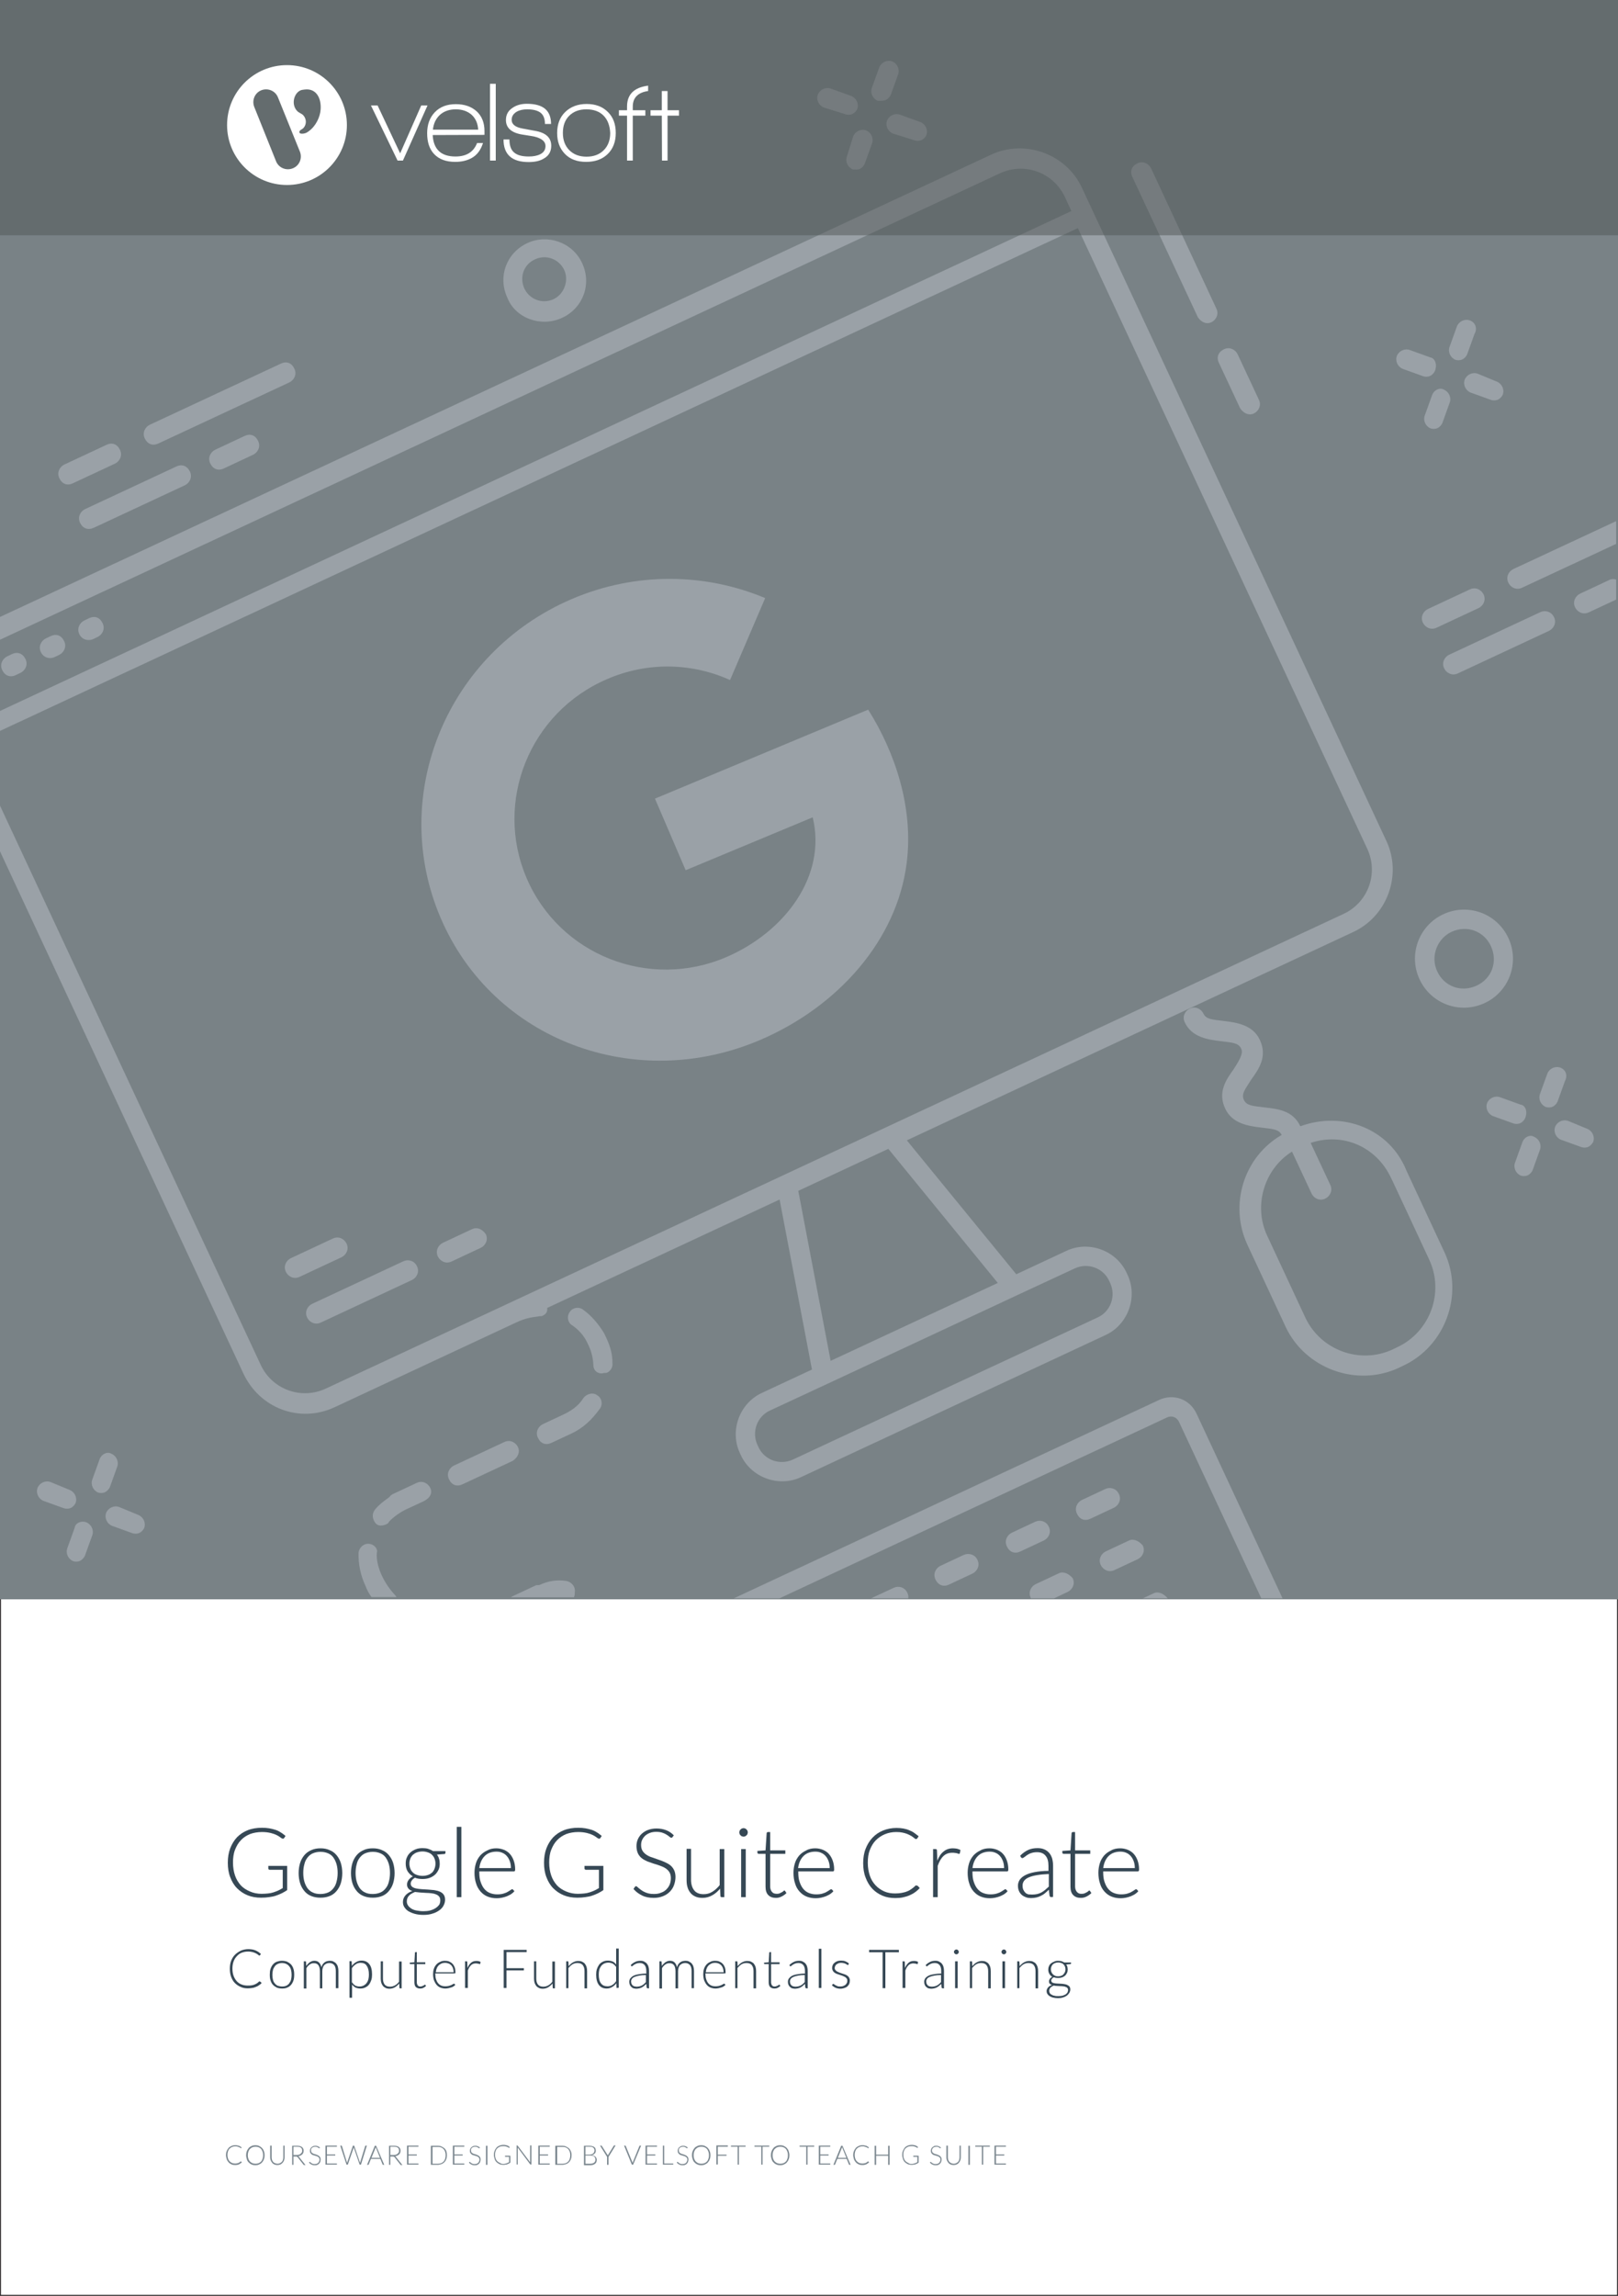 <svg xmlns="http://www.w3.org/2000/svg" x="0px" y="0px" viewBox="0 0 875 1241" style="enable-background:new 0 0 875 1241;"><rect x="0" y="0" width="875" height="1241" fill="#333333" stroke="none"/><defs></defs><style type="text/css"> .st0{fill:#FFFFFF;stroke:#231F20;stroke-miterlimit:10;} .st1{fill:#7A868E;} .st2{fill:#364855;} .st3{fill:#798286;} .st4{fill:#9AA1A7;} .st5{opacity:0.5;fill:#515656;} .st6{fill:#FFFFFF;} .st7{display:none;}</style><g><g id="Template"><rect y="0" class="st0" width="875" height="1241"></rect></g><g id="Layer_4"><g></g><g><path class="st1" d="M130.4,1168.4c0,0,0.1,0,0.1,0.1l0.3,0.3c-0.2,0.2-0.4,0.4-0.7,0.6s-0.5,0.3-0.8,0.5s-0.6,0.2-1,0.3&#10;&#9;&#9;&#9;&#9;&#9;s-0.8,0.1-1.2,0.1c-0.7,0-1.4-0.1-2-0.4c-0.6-0.3-1.1-0.6-1.5-1.1s-0.8-1-1-1.7c-0.2-0.7-0.4-1.4-0.4-2.2c0-0.8,0.1-1.5,0.4-2.1&#10;&#9;&#9;&#9;&#9;&#9;c0.2-0.6,0.6-1.2,1-1.7s1-0.8,1.6-1.1c0.6-0.3,1.3-0.4,2.1-0.4c0.4,0,0.7,0,1,0.1c0.3,0.1,0.6,0.1,0.9,0.2s0.5,0.2,0.8,0.4&#10;&#9;&#9;&#9;&#9;&#9;c0.2,0.2,0.5,0.3,0.7,0.5l-0.2,0.3c0,0.1-0.1,0.1-0.2,0.1c0,0-0.1,0-0.2-0.1c-0.1-0.1-0.2-0.1-0.3-0.2c-0.1-0.1-0.2-0.2-0.4-0.2&#10;&#9;&#9;&#9;&#9;&#9;s-0.3-0.2-0.5-0.2c-0.2-0.1-0.4-0.1-0.7-0.2c-0.3-0.1-0.6-0.1-0.9-0.1c-0.6,0-1.2,0.1-1.7,0.3c-0.5,0.2-1,0.5-1.4,0.9&#10;&#9;&#9;&#9;&#9;&#9;c-0.4,0.4-0.7,0.9-0.9,1.5c-0.2,0.6-0.3,1.2-0.3,1.9c0,0.7,0.1,1.4,0.3,2c0.2,0.6,0.5,1.1,0.9,1.5c0.4,0.4,0.8,0.7,1.3,0.9&#10;&#9;&#9;&#9;&#9;&#9;c0.5,0.2,1,0.3,1.6,0.3c0.4,0,0.7,0,1-0.1s0.6-0.1,0.8-0.2s0.5-0.2,0.7-0.4c0.2-0.1,0.4-0.3,0.6-0.5&#10;&#9;&#9;&#9;&#9;&#9;C130.3,1168.5,130.3,1168.4,130.4,1168.4C130.4,1168.4,130.4,1168.4,130.4,1168.4z"></path><path class="st1" d="M143.1,1165c0,0.8-0.1,1.5-0.4,2.2c-0.2,0.7-0.6,1.2-1,1.7s-1,0.8-1.6,1.1c-0.6,0.3-1.3,0.4-2,0.4&#10;&#9;&#9;&#9;&#9;&#9;c-0.7,0-1.4-0.1-2-0.4c-0.6-0.2-1.1-0.6-1.6-1.1s-0.8-1-1-1.7c-0.2-0.6-0.4-1.4-0.4-2.2c0-0.8,0.1-1.5,0.4-2.2&#10;&#9;&#9;&#9;&#9;&#9;c0.2-0.6,0.6-1.2,1-1.7s1-0.8,1.6-1.1s1.3-0.4,2-0.4c0.7,0,1.4,0.1,2,0.4c0.6,0.3,1.1,0.6,1.6,1.1c0.4,0.5,0.8,1,1,1.7&#10;&#9;&#9;&#9;&#9;&#9;C143,1163.5,143.1,1164.2,143.1,1165z M142.3,1165c0-0.7-0.1-1.4-0.3-1.9c-0.2-0.6-0.5-1.1-0.8-1.5c-0.4-0.4-0.8-0.7-1.3-0.9&#10;&#9;&#9;&#9;&#9;&#9;c-0.5-0.2-1.1-0.3-1.7-0.3c-0.6,0-1.2,0.1-1.7,0.3c-0.5,0.2-0.9,0.5-1.3,0.9c-0.4,0.4-0.7,0.9-0.9,1.5s-0.3,1.2-0.3,1.9&#10;&#9;&#9;&#9;&#9;&#9;c0,0.7,0.1,1.4,0.3,1.9c0.2,0.6,0.5,1.1,0.9,1.5c0.4,0.4,0.8,0.7,1.3,0.9c0.5,0.2,1.1,0.3,1.7,0.3c0.6,0,1.2-0.1,1.7-0.3&#10;&#9;&#9;&#9;&#9;&#9;c0.5-0.2,0.9-0.5,1.3-0.9s0.6-0.9,0.8-1.5C142.2,1166.4,142.3,1165.7,142.3,1165z"></path><path class="st1" d="M150.1,1169.6c0.5,0,0.9-0.1,1.3-0.3c0.4-0.2,0.7-0.4,1-0.7c0.3-0.3,0.5-0.7,0.6-1.1s0.2-0.9,0.2-1.3v-6.4&#10;&#9;&#9;&#9;&#9;&#9;h0.7v6.4c0,0.6-0.1,1.1-0.3,1.6c-0.2,0.5-0.4,0.9-0.8,1.3s-0.7,0.7-1.2,0.9c-0.5,0.2-1,0.3-1.6,0.3s-1.1-0.1-1.6-0.3&#10;&#9;&#9;&#9;&#9;&#9;c-0.5-0.2-0.9-0.5-1.2-0.9c-0.3-0.4-0.6-0.8-0.8-1.3s-0.3-1-0.3-1.6v-6.4h0.8v6.4c0,0.5,0.1,0.9,0.2,1.3s0.4,0.8,0.6,1.1&#10;&#9;&#9;&#9;&#9;&#9;s0.6,0.5,1,0.7C149.2,1169.5,149.6,1169.6,150.1,1169.6z"></path><path class="st1" d="M158.7,1165.5v4.7h-0.7v-10.3h2.6c1.2,0,2.1,0.2,2.7,0.7s0.9,1.1,0.9,2c0,0.4-0.1,0.8-0.2,1.1&#10;&#9;&#9;&#9;&#9;&#9;s-0.3,0.6-0.6,0.9c-0.3,0.2-0.6,0.4-0.9,0.6c-0.4,0.2-0.8,0.3-1.2,0.3c0.1,0.1,0.2,0.2,0.3,0.3l3.6,4.5h-0.6c-0.1,0-0.1,0-0.2,0&#10;&#9;&#9;&#9;&#9;&#9;c-0.1,0-0.1-0.1-0.2-0.1l-3.3-4.2c-0.1-0.1-0.2-0.2-0.3-0.2c-0.1,0-0.2-0.1-0.4-0.1H158.7z M158.7,1164.9h1.8&#10;&#9;&#9;&#9;&#9;&#9;c0.5,0,0.9-0.1,1.2-0.2c0.4-0.1,0.7-0.3,0.9-0.5c0.3-0.2,0.4-0.5,0.6-0.7s0.2-0.6,0.2-1c0-0.7-0.2-1.3-0.7-1.6&#10;&#9;&#9;&#9;&#9;&#9;c-0.5-0.4-1.2-0.5-2.1-0.5h-1.9V1164.9z"></path><path class="st1" d="M172.7,1161.1c0,0.1-0.1,0.1-0.2,0.1c-0.1,0-0.1,0-0.2-0.1c-0.1-0.1-0.2-0.2-0.4-0.3s-0.4-0.2-0.6-0.3&#10;&#9;&#9;&#9;&#9;&#9;c-0.3-0.1-0.6-0.1-0.9-0.1s-0.7,0.1-1,0.2c-0.3,0.1-0.5,0.3-0.7,0.4c-0.2,0.2-0.3,0.4-0.4,0.6c-0.1,0.2-0.1,0.5-0.1,0.8&#10;&#9;&#9;&#9;&#9;&#9;c0,0.4,0.1,0.6,0.2,0.9s0.3,0.4,0.6,0.6c0.2,0.2,0.5,0.3,0.8,0.4c0.3,0.1,0.6,0.2,1,0.3c0.3,0.1,0.6,0.2,1,0.4s0.6,0.3,0.8,0.5&#10;&#9;&#9;&#9;&#9;&#9;s0.4,0.4,0.6,0.7c0.1,0.3,0.2,0.6,0.2,1.1c0,0.4-0.1,0.8-0.2,1.2s-0.4,0.7-0.6,1s-0.6,0.5-1,0.7s-0.9,0.2-1.4,0.2&#10;&#9;&#9;&#9;&#9;&#9;c-0.7,0-1.3-0.1-1.8-0.4c-0.5-0.2-0.9-0.6-1.3-1l0.2-0.3c0.1-0.1,0.1-0.1,0.2-0.1c0,0,0.1,0,0.2,0.1c0.1,0.1,0.2,0.1,0.2,0.2&#10;&#9;&#9;&#9;&#9;&#9;s0.2,0.2,0.4,0.3c0.1,0.1,0.3,0.2,0.5,0.3s0.4,0.2,0.6,0.2c0.2,0.1,0.5,0.1,0.8,0.1c0.4,0,0.8-0.1,1.1-0.2s0.6-0.3,0.8-0.5&#10;&#9;&#9;&#9;&#9;&#9;s0.4-0.5,0.5-0.8c0.1-0.3,0.2-0.6,0.2-0.9c0-0.4-0.1-0.7-0.2-0.9c-0.1-0.2-0.3-0.4-0.6-0.6s-0.5-0.3-0.8-0.4&#10;&#9;&#9;&#9;&#9;&#9;c-0.3-0.1-0.6-0.2-1-0.3c-0.3-0.1-0.6-0.2-1-0.3c-0.3-0.1-0.6-0.3-0.8-0.5s-0.4-0.4-0.6-0.7c-0.1-0.3-0.2-0.7-0.2-1.1&#10;&#9;&#9;&#9;&#9;&#9;c0-0.3,0.1-0.7,0.2-1c0.1-0.3,0.3-0.6,0.6-0.9c0.3-0.2,0.6-0.4,0.9-0.6c0.4-0.1,0.8-0.2,1.3-0.2c0.5,0,1,0.1,1.4,0.3&#10;&#9;&#9;&#9;&#9;&#9;c0.4,0.2,0.8,0.4,1.2,0.8L172.7,1161.1z"></path><path class="st1" d="M182.2,1159.8v0.6h-5.4v4.2h4.5v0.6h-4.5v4.3h5.4v0.6H176v-10.3H182.2z"></path><path class="st1" d="M184,1159.8h0.6c0.1,0,0.2,0.1,0.3,0.2l2.6,8.5c0,0.1,0.1,0.2,0.1,0.3c0,0.1,0,0.2,0.1,0.3&#10;&#9;&#9;&#9;&#9;&#9;c0-0.1,0-0.2,0.1-0.3c0-0.1,0.1-0.2,0.1-0.3l2.9-8.5c0-0.1,0.1-0.1,0.1-0.1c0,0,0.1-0.1,0.2-0.1h0.2c0.1,0,0.1,0,0.2,0.1&#10;&#9;&#9;&#9;&#9;&#9;c0,0,0.1,0.1,0.1,0.1l2.9,8.5c0,0.1,0.1,0.2,0.1,0.3c0,0.1,0.1,0.2,0.1,0.3c0-0.1,0-0.2,0.1-0.3s0-0.2,0.1-0.3l2.6-8.5&#10;&#9;&#9;&#9;&#9;&#9;c0-0.1,0-0.1,0.1-0.1s0.1-0.1,0.2-0.1h0.6l-3.2,10.3h-0.7l-3.1-9c0-0.1-0.1-0.2-0.1-0.4c0,0.1-0.1,0.3-0.1,0.4l-3.1,9h-0.7&#10;&#9;&#9;&#9;&#9;&#9;L184,1159.8z"></path><path class="st1" d="M207.8,1170.2h-0.6c-0.1,0-0.1,0-0.2-0.1c0,0-0.1-0.1-0.1-0.1l-1.2-3h-5.1l-1.2,3c0,0.1-0.1,0.1-0.1,0.1&#10;&#9;&#9;&#9;&#9;&#9;s-0.1,0.1-0.2,0.1h-0.6l4.2-10.3h0.7L207.8,1170.2z M200.9,1166.4h4.6l-2.1-5.2c0-0.1-0.1-0.2-0.1-0.3c0-0.1-0.1-0.2-0.1-0.3&#10;&#9;&#9;&#9;&#9;&#9;c0,0.1-0.1,0.2-0.1,0.3c0,0.1-0.1,0.2-0.1,0.3L200.9,1166.4z"></path><path class="st1" d="M211.1,1165.5v4.7h-0.7v-10.3h2.6c1.2,0,2.1,0.2,2.7,0.7s0.9,1.1,0.9,2c0,0.4-0.1,0.8-0.2,1.1&#10;&#9;&#9;&#9;&#9;&#9;s-0.3,0.6-0.6,0.9c-0.3,0.2-0.6,0.4-0.9,0.6c-0.4,0.2-0.8,0.3-1.2,0.3c0.1,0.1,0.2,0.2,0.3,0.3l3.6,4.5h-0.6c-0.1,0-0.1,0-0.2,0&#10;&#9;&#9;&#9;&#9;&#9;c-0.1,0-0.1-0.1-0.2-0.1l-3.3-4.2c-0.1-0.1-0.2-0.2-0.3-0.2c-0.1,0-0.2-0.1-0.4-0.1H211.1z M211.1,1164.9h1.8&#10;&#9;&#9;&#9;&#9;&#9;c0.5,0,0.9-0.1,1.2-0.2c0.4-0.1,0.7-0.3,0.9-0.5c0.3-0.2,0.4-0.5,0.6-0.7s0.2-0.6,0.2-1c0-0.7-0.2-1.3-0.7-1.6&#10;&#9;&#9;&#9;&#9;&#9;c-0.5-0.4-1.2-0.5-2.1-0.5h-1.9V1164.9z"></path><path class="st1" d="M226.3,1159.8v0.6h-5.4v4.2h4.5v0.6h-4.5v4.3h5.4v0.6h-6.2v-10.3H226.3z"></path><path class="st1" d="M241.7,1165c0,0.8-0.1,1.5-0.4,2.2c-0.2,0.6-0.6,1.2-1,1.6c-0.4,0.4-1,0.8-1.6,1s-1.3,0.4-2,0.4H233v-10.3&#10;&#9;&#9;&#9;&#9;&#9;h3.8c0.7,0,1.4,0.1,2,0.4s1.1,0.6,1.6,1c0.4,0.4,0.8,1,1,1.6C241.6,1163.5,241.7,1164.2,241.7,1165z M241,1165&#10;&#9;&#9;&#9;&#9;&#9;c0-0.7-0.1-1.4-0.3-1.9c-0.2-0.6-0.5-1-0.8-1.4c-0.4-0.4-0.8-0.7-1.3-0.9c-0.5-0.2-1.1-0.3-1.7-0.3h-3v9.1h3&#10;&#9;&#9;&#9;&#9;&#9;c0.6,0,1.2-0.1,1.7-0.3c0.5-0.2,0.9-0.5,1.3-0.9c0.4-0.4,0.6-0.9,0.8-1.4C240.9,1166.4,241,1165.7,241,1165z"></path><path class="st1" d="M251.1,1159.8v0.6h-5.4v4.2h4.5v0.6h-4.5v4.3h5.4v0.6h-6.2v-10.3H251.1z"></path><path class="st1" d="M259.2,1161.1c0,0.1-0.1,0.1-0.2,0.1c-0.1,0-0.1,0-0.2-0.1c-0.1-0.1-0.2-0.2-0.4-0.3s-0.4-0.2-0.6-0.3&#10;&#9;&#9;&#9;&#9;&#9;c-0.3-0.1-0.6-0.1-0.9-0.1s-0.7,0.1-1,0.2c-0.3,0.1-0.5,0.3-0.7,0.4c-0.2,0.2-0.3,0.4-0.4,0.6c-0.1,0.2-0.1,0.5-0.1,0.8&#10;&#9;&#9;&#9;&#9;&#9;c0,0.4,0.1,0.6,0.2,0.9s0.3,0.4,0.6,0.6c0.2,0.2,0.5,0.3,0.8,0.4c0.3,0.1,0.6,0.2,1,0.3c0.3,0.1,0.6,0.2,1,0.4s0.6,0.3,0.8,0.5&#10;&#9;&#9;&#9;&#9;&#9;s0.4,0.4,0.6,0.7c0.1,0.3,0.2,0.6,0.2,1.1c0,0.4-0.1,0.8-0.2,1.2s-0.4,0.7-0.6,1s-0.6,0.5-1,0.7s-0.9,0.2-1.4,0.2&#10;&#9;&#9;&#9;&#9;&#9;c-0.7,0-1.3-0.1-1.8-0.4c-0.5-0.2-0.9-0.6-1.3-1l0.2-0.3c0.1-0.1,0.1-0.1,0.2-0.1c0,0,0.1,0,0.2,0.1c0.1,0.1,0.2,0.1,0.2,0.2&#10;&#9;&#9;&#9;&#9;&#9;s0.2,0.2,0.4,0.3c0.1,0.1,0.3,0.2,0.5,0.3s0.4,0.2,0.6,0.2c0.2,0.1,0.5,0.1,0.8,0.1c0.4,0,0.8-0.1,1.1-0.2s0.6-0.3,0.8-0.5&#10;&#9;&#9;&#9;&#9;&#9;s0.4-0.5,0.5-0.8c0.1-0.3,0.2-0.6,0.2-0.9c0-0.4-0.1-0.7-0.2-0.9c-0.1-0.2-0.3-0.4-0.6-0.6s-0.5-0.3-0.8-0.4&#10;&#9;&#9;&#9;&#9;&#9;c-0.3-0.1-0.6-0.2-1-0.3c-0.3-0.1-0.6-0.2-1-0.3c-0.3-0.1-0.6-0.3-0.8-0.5s-0.4-0.4-0.6-0.7c-0.1-0.3-0.2-0.7-0.2-1.1&#10;&#9;&#9;&#9;&#9;&#9;c0-0.3,0.1-0.7,0.2-1c0.1-0.3,0.3-0.6,0.6-0.9c0.3-0.2,0.6-0.4,0.9-0.6c0.4-0.1,0.8-0.2,1.3-0.2c0.5,0,1,0.1,1.4,0.3&#10;&#9;&#9;&#9;&#9;&#9;c0.4,0.2,0.8,0.4,1.2,0.8L259.2,1161.1z"></path><path class="st1" d="M263.6,1170.2h-0.8v-10.3h0.8V1170.2z"></path><path class="st1" d="M272.1,1169.7c0.4,0,0.7,0,1-0.1s0.6-0.1,0.8-0.2c0.3-0.1,0.5-0.2,0.7-0.3c0.2-0.1,0.5-0.2,0.7-0.4v-2.8h-2&#10;&#9;&#9;&#9;&#9;&#9;c-0.1,0-0.1,0-0.1-0.1c0,0-0.1-0.1-0.1-0.1v-0.4h2.9v3.7c-0.3,0.2-0.5,0.3-0.8,0.5c-0.3,0.1-0.6,0.3-0.9,0.4s-0.7,0.2-1,0.2&#10;&#9;&#9;&#9;&#9;&#9;c-0.4,0.1-0.8,0.1-1.2,0.1c-0.7,0-1.4-0.1-2-0.4c-0.6-0.3-1.1-0.6-1.6-1.1s-0.8-1-1-1.7c-0.2-0.7-0.4-1.4-0.4-2.2&#10;&#9;&#9;&#9;&#9;&#9;c0-0.8,0.1-1.5,0.4-2.2c0.2-0.6,0.6-1.2,1-1.7c0.4-0.5,1-0.8,1.6-1.1c0.6-0.2,1.4-0.4,2.1-0.4c0.4,0,0.8,0,1.1,0.1&#10;&#9;&#9;&#9;&#9;&#9;c0.3,0.1,0.6,0.1,0.9,0.2c0.3,0.1,0.6,0.2,0.8,0.4s0.5,0.3,0.7,0.5l-0.2,0.3c0,0.1-0.1,0.1-0.2,0.1c0,0-0.1,0-0.1,0&#10;&#9;&#9;&#9;&#9;&#9;c-0.1,0-0.2-0.1-0.3-0.2c-0.1-0.1-0.3-0.2-0.6-0.3c-0.2-0.1-0.5-0.2-0.9-0.3c-0.4-0.1-0.8-0.1-1.3-0.1c-0.7,0-1.3,0.1-1.8,0.3&#10;&#9;&#9;&#9;&#9;&#9;s-1,0.5-1.4,0.9c-0.4,0.4-0.7,0.9-0.9,1.5c-0.2,0.6-0.3,1.2-0.3,1.9c0,0.7,0.1,1.4,0.3,2c0.2,0.6,0.5,1.1,0.9,1.5&#10;&#9;&#9;&#9;&#9;&#9;c0.4,0.4,0.8,0.7,1.4,0.9C270.9,1169.6,271.5,1169.7,272.1,1169.7z"></path><path class="st1" d="M279.9,1159.8c0,0,0.1,0.1,0.1,0.1l6.7,8.9c0-0.1,0-0.3,0-0.4v-8.7h0.7v10.3h-0.4c-0.1,0-0.2,0-0.3-0.1&#10;&#9;&#9;&#9;&#9;&#9;l-6.7-9c0,0.1,0,0.3,0,0.4v8.7h-0.6v-10.3h0.4C279.8,1159.8,279.8,1159.8,279.9,1159.8z"></path><path class="st1" d="M297.3,1159.8v0.6h-5.4v4.2h4.5v0.6h-4.5v4.3h5.4v0.6h-6.2v-10.3H297.3z"></path><path class="st1" d="M309.1,1165c0,0.8-0.1,1.5-0.4,2.2c-0.2,0.6-0.6,1.2-1,1.6c-0.4,0.4-1,0.8-1.6,1s-1.3,0.4-2,0.4h-3.8v-10.3&#10;&#9;&#9;&#9;&#9;&#9;h3.8c0.7,0,1.4,0.1,2,0.4s1.1,0.6,1.6,1c0.4,0.4,0.8,1,1,1.6C309,1163.5,309.1,1164.2,309.1,1165z M308.4,1165&#10;&#9;&#9;&#9;&#9;&#9;c0-0.7-0.1-1.4-0.3-1.9c-0.2-0.6-0.5-1-0.8-1.4c-0.4-0.4-0.8-0.7-1.3-0.9c-0.5-0.2-1.1-0.3-1.7-0.3h-3v9.1h3&#10;&#9;&#9;&#9;&#9;&#9;c0.6,0,1.2-0.1,1.7-0.3c0.5-0.2,0.9-0.5,1.3-0.9c0.4-0.4,0.6-0.9,0.8-1.4C308.3,1166.4,308.4,1165.7,308.4,1165z"></path><path class="st1" d="M315.8,1170.2v-10.3h3c0.6,0,1.1,0.1,1.5,0.2c0.4,0.1,0.8,0.3,1.1,0.5s0.5,0.5,0.6,0.8s0.2,0.7,0.2,1.1&#10;&#9;&#9;&#9;&#9;&#9;c0,0.3,0,0.5-0.1,0.8s-0.2,0.5-0.4,0.7c-0.2,0.2-0.4,0.4-0.7,0.6c-0.3,0.2-0.6,0.3-0.9,0.4c0.8,0.1,1.4,0.4,1.9,0.8&#10;&#9;&#9;&#9;&#9;&#9;c0.4,0.4,0.7,1,0.7,1.7c0,0.4-0.1,0.8-0.2,1.2s-0.4,0.6-0.7,0.9s-0.7,0.4-1.1,0.6c-0.4,0.1-0.9,0.2-1.5,0.2H315.8z&#10;&#9;&#9;&#9;&#9;&#9; M316.6,1164.7h2.2c0.5,0,0.9-0.1,1.2-0.2c0.3-0.1,0.6-0.3,0.8-0.5c0.2-0.2,0.4-0.4,0.5-0.7c0.1-0.3,0.2-0.5,0.2-0.8&#10;&#9;&#9;&#9;&#9;&#9;c0-0.7-0.2-1.2-0.7-1.6c-0.4-0.4-1.1-0.5-2-0.5h-2.2V1164.7z M316.6,1165.2v4.4h2.6c0.9,0,1.6-0.2,2.1-0.6&#10;&#9;&#9;&#9;&#9;&#9;c0.5-0.4,0.7-0.9,0.7-1.7c0-0.3-0.1-0.6-0.2-0.9c-0.1-0.3-0.3-0.5-0.5-0.7c-0.2-0.2-0.5-0.3-0.9-0.4c-0.3-0.1-0.7-0.1-1.2-0.1&#10;&#9;&#9;&#9;&#9;&#9;H316.6z"></path><path class="st1" d="M329.1,1165.9v4.3h-0.8v-4.3l-3.8-6.1h0.6c0.1,0,0.1,0,0.2,0c0,0,0.1,0.1,0.1,0.1l3,4.7&#10;&#9;&#9;&#9;&#9;&#9;c0.1,0.1,0.1,0.2,0.2,0.3c0,0.1,0.1,0.2,0.1,0.3c0-0.1,0.1-0.2,0.1-0.3s0.1-0.2,0.2-0.3l2.9-4.7c0-0.1,0.1-0.1,0.1-0.1&#10;&#9;&#9;&#9;&#9;&#9;s0.1-0.1,0.2-0.1h0.7L329.1,1165.9z"></path><path class="st1" d="M337.5,1159.8h0.6c0.1,0,0.1,0,0.2,0.1s0.1,0.1,0.1,0.1l3.5,8.6c0.1,0.2,0.2,0.5,0.2,0.7&#10;&#9;&#9;&#9;&#9;&#9;c0.1-0.3,0.1-0.5,0.2-0.7l3.5-8.6c0-0.1,0.1-0.1,0.1-0.1s0.1-0.1,0.2-0.1h0.6l-4.3,10.3h-0.7L337.5,1159.8z"></path><path class="st1" d="M355.3,1159.8v0.6h-5.4v4.2h4.5v0.6h-4.5v4.3h5.4v0.6h-6.2v-10.3H355.3z"></path><path class="st1" d="M359.2,1169.5h4.9v0.6h-5.6v-10.3h0.7V1169.5z"></path><path class="st1" d="M371.6,1161.1c0,0.1-0.1,0.1-0.2,0.1c-0.1,0-0.1,0-0.2-0.1c-0.1-0.1-0.2-0.2-0.4-0.3s-0.4-0.2-0.6-0.3&#10;&#9;&#9;&#9;&#9;&#9;c-0.3-0.1-0.6-0.1-0.9-0.1s-0.7,0.1-1,0.2c-0.3,0.1-0.5,0.3-0.7,0.4c-0.2,0.2-0.3,0.4-0.4,0.6c-0.1,0.2-0.1,0.5-0.1,0.8&#10;&#9;&#9;&#9;&#9;&#9;c0,0.4,0.1,0.6,0.2,0.9s0.3,0.4,0.6,0.6c0.2,0.2,0.5,0.3,0.8,0.4c0.3,0.1,0.6,0.2,1,0.3c0.3,0.1,0.6,0.2,1,0.4s0.6,0.3,0.8,0.5&#10;&#9;&#9;&#9;&#9;&#9;s0.4,0.4,0.6,0.7c0.1,0.3,0.2,0.6,0.2,1.1c0,0.4-0.1,0.8-0.2,1.2s-0.4,0.7-0.6,1s-0.6,0.5-1,0.7s-0.9,0.2-1.4,0.2&#10;&#9;&#9;&#9;&#9;&#9;c-0.7,0-1.3-0.1-1.8-0.4c-0.5-0.2-0.9-0.6-1.3-1l0.2-0.3c0.1-0.1,0.1-0.1,0.2-0.1c0,0,0.1,0,0.2,0.1c0.1,0.1,0.2,0.1,0.2,0.2&#10;&#9;&#9;&#9;&#9;&#9;s0.2,0.2,0.4,0.3c0.1,0.1,0.3,0.2,0.5,0.3s0.4,0.2,0.6,0.2c0.2,0.1,0.5,0.1,0.8,0.1c0.4,0,0.8-0.1,1.1-0.2s0.6-0.3,0.8-0.5&#10;&#9;&#9;&#9;&#9;&#9;s0.4-0.5,0.5-0.8c0.1-0.3,0.2-0.6,0.2-0.9c0-0.4-0.1-0.7-0.2-0.9c-0.1-0.2-0.3-0.4-0.6-0.6s-0.5-0.3-0.8-0.4&#10;&#9;&#9;&#9;&#9;&#9;c-0.3-0.1-0.6-0.2-1-0.3c-0.3-0.1-0.6-0.2-1-0.3c-0.3-0.1-0.6-0.3-0.8-0.5s-0.4-0.4-0.6-0.7c-0.1-0.3-0.2-0.7-0.2-1.1&#10;&#9;&#9;&#9;&#9;&#9;c0-0.3,0.1-0.7,0.2-1c0.1-0.3,0.3-0.6,0.6-0.9c0.3-0.2,0.6-0.4,0.9-0.6c0.4-0.1,0.8-0.2,1.3-0.2c0.5,0,1,0.1,1.4,0.3&#10;&#9;&#9;&#9;&#9;&#9;c0.4,0.2,0.8,0.4,1.2,0.8L371.6,1161.1z"></path><path class="st1" d="M384.2,1165c0,0.8-0.1,1.5-0.4,2.2c-0.2,0.7-0.6,1.2-1,1.7s-1,0.8-1.6,1.1c-0.6,0.3-1.3,0.4-2,0.4&#10;&#9;&#9;&#9;&#9;&#9;c-0.7,0-1.4-0.1-2-0.4c-0.6-0.2-1.1-0.6-1.6-1.1s-0.8-1-1-1.7c-0.2-0.6-0.4-1.4-0.4-2.2c0-0.8,0.1-1.5,0.4-2.2&#10;&#9;&#9;&#9;&#9;&#9;c0.2-0.6,0.6-1.2,1-1.7s1-0.8,1.6-1.1s1.3-0.4,2-0.4c0.7,0,1.4,0.1,2,0.4c0.6,0.3,1.1,0.6,1.6,1.1c0.4,0.5,0.8,1,1,1.7&#10;&#9;&#9;&#9;&#9;&#9;C384.1,1163.5,384.2,1164.2,384.2,1165z M383.4,1165c0-0.7-0.1-1.4-0.3-1.9c-0.2-0.6-0.5-1.1-0.8-1.5c-0.4-0.4-0.8-0.7-1.3-0.9&#10;&#9;&#9;&#9;&#9;&#9;c-0.5-0.2-1.1-0.3-1.7-0.3c-0.6,0-1.2,0.1-1.7,0.3c-0.5,0.2-0.9,0.5-1.3,0.9c-0.4,0.4-0.7,0.9-0.9,1.5s-0.3,1.2-0.3,1.9&#10;&#9;&#9;&#9;&#9;&#9;c0,0.7,0.1,1.4,0.3,1.9c0.2,0.6,0.5,1.1,0.9,1.5c0.4,0.4,0.8,0.7,1.3,0.9c0.5,0.2,1.1,0.3,1.7,0.3c0.6,0,1.2-0.1,1.7-0.3&#10;&#9;&#9;&#9;&#9;&#9;c0.5-0.2,0.9-0.5,1.3-0.9s0.6-0.9,0.8-1.5C383.3,1166.4,383.4,1165.7,383.4,1165z"></path><path class="st1" d="M393.6,1159.8v0.6h-5.4v4.3h4.7v0.6h-4.7v4.7h-0.8v-10.3H393.6z"></path><path class="st1" d="M403.2,1159.8v0.6h-3.6v9.7h-0.7v-9.7h-3.6v-0.6H403.2z"></path><path class="st1" d="M416,1159.8v0.6h-3.6v9.7h-0.7v-9.7H408v-0.6H416z"></path><path class="st1" d="M426.9,1165c0,0.8-0.1,1.5-0.4,2.2c-0.2,0.7-0.6,1.2-1,1.7s-1,0.8-1.6,1.1c-0.6,0.3-1.3,0.4-2,0.4&#10;&#9;&#9;&#9;&#9;&#9;c-0.7,0-1.4-0.1-2-0.4c-0.6-0.2-1.1-0.6-1.6-1.1s-0.8-1-1-1.7c-0.2-0.6-0.4-1.4-0.4-2.2c0-0.8,0.1-1.5,0.4-2.2&#10;&#9;&#9;&#9;&#9;&#9;c0.2-0.6,0.6-1.2,1-1.7s1-0.8,1.6-1.1s1.3-0.4,2-0.4c0.7,0,1.4,0.1,2,0.4c0.6,0.3,1.1,0.6,1.6,1.1c0.4,0.5,0.8,1,1,1.7&#10;&#9;&#9;&#9;&#9;&#9;C426.7,1163.5,426.9,1164.2,426.9,1165z M426.1,1165c0-0.7-0.1-1.4-0.3-1.9c-0.2-0.6-0.5-1.1-0.8-1.5c-0.4-0.4-0.8-0.7-1.3-0.9&#10;&#9;&#9;&#9;&#9;&#9;c-0.5-0.2-1.1-0.3-1.7-0.3c-0.6,0-1.2,0.1-1.7,0.3c-0.5,0.2-0.9,0.5-1.3,0.9c-0.4,0.4-0.7,0.9-0.9,1.5s-0.3,1.2-0.3,1.9&#10;&#9;&#9;&#9;&#9;&#9;c0,0.7,0.1,1.4,0.3,1.9c0.2,0.6,0.5,1.1,0.9,1.5c0.4,0.4,0.8,0.7,1.3,0.9c0.5,0.2,1.1,0.3,1.7,0.3c0.6,0,1.2-0.1,1.7-0.3&#10;&#9;&#9;&#9;&#9;&#9;c0.5-0.2,0.9-0.5,1.3-0.9s0.6-0.9,0.8-1.5C426,1166.4,426.1,1165.7,426.1,1165z"></path><path class="st1" d="M440.3,1159.8v0.6h-3.6v9.7h-0.7v-9.7h-3.6v-0.6H440.3z"></path><path class="st1" d="M449,1159.8v0.6h-5.4v4.2h4.5v0.6h-4.5v4.3h5.4v0.6h-6.2v-10.3H449z"></path><path class="st1" d="M460,1170.2h-0.6c-0.1,0-0.1,0-0.2-0.1s-0.1-0.1-0.1-0.1l-1.2-3h-5.1l-1.2,3c0,0.1-0.1,0.1-0.1,0.1&#10;&#9;&#9;&#9;&#9;&#9;s-0.1,0.1-0.2,0.1h-0.6l4.2-10.3h0.7L460,1170.2z M453.1,1166.4h4.6l-2.1-5.2c0-0.1-0.1-0.2-0.1-0.3c0-0.1-0.1-0.2-0.1-0.3&#10;&#9;&#9;&#9;&#9;&#9;c0,0.1-0.1,0.2-0.1,0.3c0,0.1-0.1,0.2-0.1,0.3L453.1,1166.4z"></path><path class="st1" d="M469.6,1168.4c0,0,0.1,0,0.1,0.1l0.3,0.3c-0.2,0.2-0.4,0.4-0.7,0.6s-0.5,0.3-0.8,0.5&#10;&#9;&#9;&#9;&#9;&#9;c-0.3,0.1-0.6,0.2-1,0.3c-0.4,0.1-0.8,0.1-1.2,0.1c-0.7,0-1.4-0.1-2-0.4c-0.6-0.3-1.1-0.6-1.5-1.1s-0.8-1-1-1.7&#10;&#9;&#9;&#9;&#9;&#9;c-0.2-0.7-0.4-1.4-0.4-2.2c0-0.8,0.1-1.5,0.4-2.1c0.2-0.6,0.6-1.2,1-1.7s1-0.8,1.6-1.1c0.6-0.3,1.3-0.4,2.1-0.4&#10;&#9;&#9;&#9;&#9;&#9;c0.4,0,0.7,0,1,0.1c0.3,0.1,0.6,0.1,0.9,0.2c0.3,0.1,0.5,0.2,0.8,0.4c0.2,0.2,0.5,0.3,0.7,0.5l-0.2,0.3c0,0.1-0.1,0.1-0.2,0.1&#10;&#9;&#9;&#9;&#9;&#9;c0,0-0.1,0-0.2-0.1c-0.1-0.1-0.2-0.1-0.3-0.2c-0.1-0.1-0.2-0.2-0.4-0.2s-0.3-0.2-0.5-0.2s-0.4-0.1-0.7-0.2&#10;&#9;&#9;&#9;&#9;&#9;c-0.3-0.1-0.6-0.1-0.9-0.1c-0.6,0-1.2,0.1-1.7,0.3c-0.5,0.2-1,0.5-1.4,0.9c-0.4,0.4-0.7,0.9-0.9,1.5c-0.2,0.6-0.3,1.2-0.3,1.9&#10;&#9;&#9;&#9;&#9;&#9;c0,0.7,0.1,1.4,0.3,2c0.2,0.6,0.5,1.1,0.9,1.5s0.8,0.7,1.3,0.9c0.5,0.2,1,0.3,1.6,0.3c0.4,0,0.7,0,1-0.1c0.3,0,0.6-0.1,0.8-0.2&#10;&#9;&#9;&#9;&#9;&#9;s0.5-0.2,0.7-0.4c0.2-0.1,0.4-0.3,0.6-0.5C469.5,1168.5,469.5,1168.4,469.6,1168.4C469.6,1168.4,469.6,1168.4,469.6,1168.4z"></path><path class="st1" d="M481.1,1170.2h-0.8v-4.9h-6.5v4.9h-0.8v-10.3h0.8v4.8h6.5v-4.8h0.8V1170.2z"></path><path class="st1" d="M492.9,1169.7c0.4,0,0.7,0,1-0.1s0.6-0.1,0.8-0.2c0.3-0.1,0.5-0.2,0.7-0.3s0.5-0.2,0.7-0.4v-2.8h-2&#10;&#9;&#9;&#9;&#9;&#9;c-0.1,0-0.1,0-0.1-0.1c0,0-0.1-0.1-0.1-0.1v-0.4h2.9v3.7c-0.3,0.2-0.5,0.3-0.8,0.5c-0.3,0.1-0.6,0.3-0.9,0.4s-0.7,0.2-1,0.2&#10;&#9;&#9;&#9;&#9;&#9;c-0.4,0.1-0.8,0.1-1.2,0.1c-0.7,0-1.4-0.1-2-0.4c-0.6-0.3-1.1-0.6-1.6-1.1s-0.8-1-1-1.7c-0.2-0.7-0.4-1.4-0.4-2.2&#10;&#9;&#9;&#9;&#9;&#9;c0-0.8,0.1-1.5,0.4-2.2s0.6-1.2,1-1.7c0.4-0.5,1-0.8,1.6-1.1c0.6-0.2,1.4-0.4,2.1-0.4c0.4,0,0.8,0,1.1,0.1&#10;&#9;&#9;&#9;&#9;&#9;c0.3,0.1,0.6,0.1,0.9,0.2c0.3,0.1,0.6,0.2,0.8,0.4s0.5,0.3,0.7,0.5l-0.2,0.3c0,0.1-0.1,0.1-0.2,0.1c0,0-0.1,0-0.1,0&#10;&#9;&#9;&#9;&#9;&#9;c-0.1,0-0.2-0.1-0.3-0.2c-0.1-0.1-0.3-0.2-0.6-0.3c-0.2-0.1-0.5-0.2-0.9-0.3s-0.8-0.1-1.3-0.1c-0.7,0-1.3,0.1-1.8,0.3&#10;&#9;&#9;&#9;&#9;&#9;s-1,0.5-1.4,0.9c-0.4,0.4-0.7,0.9-0.9,1.5c-0.2,0.6-0.3,1.2-0.3,1.9c0,0.7,0.1,1.4,0.3,2c0.2,0.6,0.5,1.1,0.9,1.5&#10;&#9;&#9;&#9;&#9;&#9;s0.8,0.7,1.4,0.9C491.6,1169.6,492.2,1169.7,492.9,1169.7z"></path><path class="st1" d="M508.6,1161.1c0,0.1-0.1,0.1-0.2,0.1c-0.1,0-0.1,0-0.2-0.1c-0.1-0.1-0.2-0.2-0.4-0.3s-0.4-0.2-0.6-0.3&#10;&#9;&#9;&#9;&#9;&#9;c-0.3-0.1-0.6-0.1-0.9-0.1s-0.7,0.1-1,0.2c-0.3,0.1-0.5,0.3-0.7,0.4c-0.2,0.2-0.3,0.4-0.4,0.6c-0.1,0.2-0.2,0.5-0.2,0.8&#10;&#9;&#9;&#9;&#9;&#9;c0,0.4,0.1,0.6,0.2,0.9s0.3,0.4,0.6,0.6c0.2,0.2,0.5,0.3,0.8,0.4c0.3,0.1,0.6,0.2,1,0.3c0.3,0.1,0.6,0.2,1,0.4s0.6,0.3,0.8,0.5&#10;&#9;&#9;&#9;&#9;&#9;c0.2,0.2,0.4,0.4,0.6,0.7c0.1,0.3,0.2,0.6,0.2,1.1c0,0.4-0.1,0.8-0.2,1.2s-0.4,0.7-0.6,1s-0.6,0.5-1,0.7&#10;&#9;&#9;&#9;&#9;&#9;c-0.4,0.2-0.9,0.2-1.4,0.2c-0.7,0-1.3-0.1-1.8-0.4c-0.5-0.2-0.9-0.6-1.3-1l0.2-0.3c0.1-0.1,0.1-0.1,0.2-0.1c0,0,0.1,0,0.2,0.1&#10;&#9;&#9;&#9;&#9;&#9;c0.1,0.1,0.2,0.1,0.2,0.2s0.2,0.2,0.4,0.3c0.1,0.1,0.3,0.2,0.5,0.3c0.2,0.1,0.4,0.2,0.6,0.2c0.2,0.1,0.5,0.1,0.8,0.1&#10;&#9;&#9;&#9;&#9;&#9;c0.4,0,0.8-0.1,1.1-0.2c0.3-0.1,0.6-0.3,0.8-0.5s0.4-0.5,0.5-0.8c0.1-0.3,0.2-0.6,0.2-0.9c0-0.4-0.1-0.7-0.2-0.9&#10;&#9;&#9;&#9;&#9;&#9;c-0.1-0.2-0.3-0.4-0.6-0.6c-0.2-0.2-0.5-0.3-0.8-0.4s-0.6-0.2-1-0.3c-0.3-0.1-0.6-0.2-1-0.3c-0.3-0.1-0.6-0.3-0.8-0.5&#10;&#9;&#9;&#9;&#9;&#9;c-0.2-0.2-0.4-0.4-0.6-0.7c-0.1-0.3-0.2-0.7-0.2-1.1c0-0.3,0.1-0.7,0.2-1c0.1-0.3,0.3-0.6,0.6-0.9c0.3-0.2,0.6-0.4,0.9-0.6&#10;&#9;&#9;&#9;&#9;&#9;s0.8-0.2,1.3-0.2c0.5,0,1,0.1,1.4,0.3c0.4,0.2,0.8,0.4,1.2,0.8L508.6,1161.1z"></path><path class="st1" d="M515.8,1169.6c0.5,0,0.9-0.1,1.3-0.3c0.4-0.2,0.7-0.4,1-0.7s0.5-0.7,0.6-1.1s0.2-0.9,0.2-1.3v-6.4h0.7v6.4&#10;&#9;&#9;&#9;&#9;&#9;c0,0.6-0.1,1.1-0.3,1.6c-0.2,0.5-0.4,0.9-0.8,1.3c-0.3,0.4-0.7,0.7-1.2,0.9c-0.5,0.2-1,0.3-1.6,0.3s-1.1-0.1-1.6-0.3&#10;&#9;&#9;&#9;&#9;&#9;c-0.5-0.2-0.9-0.5-1.2-0.9c-0.3-0.4-0.6-0.8-0.8-1.3c-0.2-0.5-0.3-1-0.3-1.6v-6.4h0.8v6.4c0,0.5,0.1,0.9,0.2,1.3&#10;&#9;&#9;&#9;&#9;&#9;s0.4,0.8,0.6,1.1c0.3,0.3,0.6,0.5,1,0.7C514.9,1169.5,515.3,1169.6,515.8,1169.6z"></path><path class="st1" d="M524.5,1170.2h-0.8v-10.3h0.8V1170.2z"></path><path class="st1" d="M535.3,1159.8v0.6h-3.6v9.7h-0.7v-9.7h-3.6v-0.6H535.3z"></path><path class="st1" d="M544,1159.8v0.6h-5.4v4.2h4.5v0.6h-4.5v4.3h5.4v0.6h-6.2v-10.3H544z"></path></g><g></g><g></g><g></g><g></g><g><path class="st2" d="M140.7,1071.2c0.1,0,0.2,0,0.2,0.1l0.6,0.6c-0.4,0.5-0.9,0.9-1.4,1.2c-0.5,0.4-1.1,0.7-1.7,0.9&#10;&#9;&#9;&#9;&#9;&#9;c-0.6,0.3-1.3,0.5-2,0.6c-0.7,0.1-1.5,0.2-2.4,0.2c-1.4,0-2.7-0.2-3.9-0.8c-1.2-0.5-2.2-1.2-3.1-2.1c-0.9-0.9-1.5-2-2-3.3&#10;&#9;&#9;&#9;&#9;&#9;c-0.5-1.3-0.7-2.8-0.7-4.4c0-1.6,0.2-3,0.7-4.3c0.5-1.3,1.2-2.4,2.1-3.3s2-1.6,3.2-2.2c1.2-0.5,2.6-0.8,4.1-0.8&#10;&#9;&#9;&#9;&#9;&#9;c0.7,0,1.4,0.1,2.1,0.2c0.6,0.1,1.2,0.3,1.7,0.5c0.5,0.2,1,0.5,1.5,0.8c0.5,0.3,0.9,0.7,1.4,1.1l-0.5,0.7&#10;&#9;&#9;&#9;&#9;&#9;c-0.1,0.1-0.2,0.2-0.4,0.2c-0.1,0-0.2-0.1-0.3-0.2s-0.3-0.2-0.5-0.4c-0.2-0.2-0.5-0.3-0.8-0.5c-0.3-0.2-0.6-0.3-1.1-0.5&#10;&#9;&#9;&#9;&#9;&#9;c-0.4-0.2-0.9-0.3-1.4-0.4c-0.5-0.1-1.1-0.2-1.8-0.2c-1.3,0-2.4,0.2-3.5,0.6c-1.1,0.4-2,1.1-2.7,1.9c-0.8,0.8-1.4,1.8-1.8,2.9&#10;&#9;&#9;&#9;&#9;&#9;s-0.6,2.4-0.6,3.8c0,1.5,0.2,2.8,0.6,3.9s1,2.1,1.7,2.9c0.7,0.8,1.6,1.4,2.6,1.8c1,0.4,2.1,0.6,3.3,0.6c0.7,0,1.4,0,2-0.1&#10;&#9;&#9;&#9;&#9;&#9;c0.6-0.1,1.1-0.2,1.6-0.4c0.5-0.2,0.9-0.4,1.4-0.7s0.8-0.6,1.2-1c0,0,0.1-0.1,0.1-0.1C140.6,1071.2,140.7,1071.2,140.7,1071.2z"></path><path class="st2" d="M152.5,1059.9c1,0,2,0.2,2.8,0.5c0.8,0.4,1.5,0.9,2.1,1.5c0.6,0.7,1,1.4,1.3,2.4c0.3,0.9,0.4,1.9,0.4,3.1&#10;&#9;&#9;&#9;&#9;&#9;s-0.1,2.2-0.4,3.1c-0.3,0.9-0.7,1.7-1.3,2.4c-0.6,0.7-1.3,1.2-2.1,1.5c-0.8,0.4-1.8,0.5-2.8,0.5s-2-0.2-2.8-0.5&#10;&#9;&#9;&#9;&#9;&#9;c-0.8-0.4-1.5-0.9-2.1-1.5c-0.6-0.7-1-1.4-1.3-2.4c-0.3-0.9-0.4-1.9-0.4-3.1s0.1-2.2,0.4-3.1s0.7-1.7,1.3-2.4&#10;&#9;&#9;&#9;&#9;&#9;c0.6-0.7,1.3-1.2,2.1-1.5C150.6,1060.1,151.5,1059.9,152.5,1059.9z M152.5,1073.8c0.9,0,1.6-0.1,2.3-0.4&#10;&#9;&#9;&#9;&#9;&#9;c0.6-0.3,1.2-0.7,1.6-1.3s0.8-1.2,1-2c0.2-0.8,0.3-1.7,0.3-2.6c0-1-0.1-1.8-0.3-2.6c-0.2-0.8-0.5-1.5-1-2c-0.4-0.6-1-1-1.6-1.3&#10;&#9;&#9;&#9;&#9;&#9;c-0.6-0.3-1.4-0.5-2.3-0.5s-1.6,0.2-2.3,0.5c-0.6,0.3-1.2,0.7-1.6,1.3c-0.4,0.6-0.8,1.2-1,2c-0.2,0.8-0.3,1.7-0.3,2.6&#10;&#9;&#9;&#9;&#9;&#9;c0,1,0.1,1.9,0.3,2.6c0.2,0.8,0.5,1.5,1,2c0.4,0.6,1,1,1.6,1.3C150.9,1073.6,151.7,1073.8,152.5,1073.8z"></path><path class="st2" d="M164.3,1074.7v-14.5h0.8c0.3,0,0.4,0.1,0.4,0.4l0.1,2.1c0.3-0.4,0.6-0.8,0.9-1.1c0.3-0.3,0.7-0.6,1-0.9&#10;&#9;&#9;&#9;&#9;&#9;c0.4-0.2,0.8-0.4,1.2-0.6c0.4-0.1,0.8-0.2,1.3-0.2c1.1,0,1.9,0.3,2.5,0.9s1.1,1.5,1.3,2.6c0.2-0.6,0.4-1.1,0.7-1.6&#10;&#9;&#9;&#9;&#9;&#9;c0.3-0.4,0.7-0.8,1.1-1.1s0.9-0.5,1.3-0.6c0.5-0.1,1-0.2,1.5-0.2c0.7,0,1.4,0.1,1.9,0.4s1.1,0.6,1.5,1.1c0.4,0.5,0.7,1,0.9,1.7&#10;&#9;&#9;&#9;&#9;&#9;c0.2,0.7,0.3,1.5,0.3,2.3v9.3h-1.4v-9.3c0-1.4-0.3-2.5-0.9-3.2c-0.6-0.7-1.5-1.1-2.6-1.1c-0.5,0-1,0.1-1.5,0.3&#10;&#9;&#9;&#9;&#9;&#9;c-0.5,0.2-0.9,0.5-1.2,0.8c-0.4,0.4-0.6,0.8-0.8,1.4c-0.2,0.5-0.3,1.2-0.3,1.9v9.3H173v-9.3c0-1.4-0.3-2.5-0.8-3.2&#10;&#9;&#9;&#9;&#9;&#9;c-0.6-0.8-1.4-1.1-2.5-1.1c-0.8,0-1.5,0.2-2.2,0.7c-0.7,0.5-1.3,1.1-1.8,2v11H164.3z"></path><path class="st2" d="M189,1079.8v-19.7h0.8c0.1,0,0.2,0,0.3,0.1c0.1,0.1,0.1,0.1,0.1,0.3l0.1,2.2c0.6-0.9,1.4-1.6,2.3-2.1&#10;&#9;&#9;&#9;&#9;&#9;s1.8-0.8,2.9-0.8c1.8,0,3.2,0.6,4.2,1.9c1,1.2,1.5,3.1,1.5,5.6c0,1.1-0.1,2.1-0.4,3c-0.3,0.9-0.7,1.7-1.2,2.4&#10;&#9;&#9;&#9;&#9;&#9;c-0.5,0.7-1.2,1.2-2,1.6c-0.8,0.4-1.7,0.6-2.7,0.6c-1,0-1.8-0.2-2.6-0.5c-0.7-0.4-1.3-0.9-1.9-1.6v7.1H189z M195,1061&#10;&#9;&#9;&#9;&#9;&#9;c-1,0-1.8,0.2-2.6,0.8c-0.8,0.5-1.5,1.2-2.1,2.1v7.6c0.6,0.8,1.2,1.4,1.8,1.8c0.7,0.3,1.4,0.5,2.3,0.5c0.9,0,1.6-0.2,2.2-0.5&#10;&#9;&#9;&#9;&#9;&#9;c0.6-0.3,1.2-0.8,1.6-1.3s0.8-1.3,1-2c0.2-0.8,0.3-1.7,0.3-2.6c0-2.2-0.4-3.7-1.2-4.8C197.7,1061.5,196.5,1061,195,1061z"></path><path class="st2" d="M207.1,1060.2v9.3c0,1.4,0.3,2.4,0.9,3.2c0.6,0.8,1.6,1.2,2.9,1.2c0.9,0,1.8-0.2,2.7-0.7s1.6-1.2,2.2-2&#10;&#9;&#9;&#9;&#9;&#9;v-10.9h1.4v14.5h-0.8c-0.3,0-0.4-0.1-0.4-0.4l-0.1-2.2c-0.7,0.8-1.5,1.5-2.3,2c-0.9,0.5-1.9,0.8-2.9,0.8c-0.8,0-1.5-0.1-2.1-0.4&#10;&#9;&#9;&#9;&#9;&#9;c-0.6-0.3-1.1-0.6-1.5-1.1c-0.4-0.5-0.7-1.1-0.9-1.7s-0.3-1.4-0.3-2.3v-9.3H207.1z"></path><path class="st2" d="M227.2,1074.9c-1,0-1.7-0.3-2.3-0.8c-0.5-0.5-0.8-1.4-0.8-2.5v-9.9H222c-0.1,0-0.2,0-0.3-0.1&#10;&#9;&#9;&#9;&#9;&#9;c-0.1-0.1-0.1-0.1-0.1-0.2v-0.5l2.5-0.2l0.3-5.2c0-0.1,0-0.2,0.1-0.2s0.1-0.1,0.3-0.1h0.6v5.5h4.6v1h-4.6v9.9&#10;&#9;&#9;&#9;&#9;&#9;c0,0.4,0.1,0.7,0.2,1c0.1,0.3,0.2,0.5,0.4,0.7c0.2,0.2,0.4,0.3,0.6,0.4c0.2,0.1,0.5,0.1,0.8,0.1c0.4,0,0.7-0.1,0.9-0.2&#10;&#9;&#9;&#9;&#9;&#9;c0.3-0.1,0.5-0.2,0.7-0.3c0.2-0.1,0.3-0.2,0.5-0.3c0.1-0.1,0.2-0.2,0.3-0.2c0.1,0,0.2,0,0.2,0.1l0.4,0.6c-0.4,0.4-0.8,0.7-1.4,1&#10;&#9;&#9;&#9;&#9;&#9;S227.9,1074.9,227.2,1074.9z"></path><path class="st2" d="M240.6,1059.9c0.8,0,1.6,0.1,2.3,0.4c0.7,0.3,1.3,0.7,1.8,1.2c0.5,0.5,0.9,1.2,1.2,2s0.4,1.7,0.4,2.7&#10;&#9;&#9;&#9;&#9;&#9;c0,0.2,0,0.4-0.1,0.4c-0.1,0.1-0.2,0.1-0.3,0.1h-10.5v0.3c0,1.1,0.1,2,0.4,2.9s0.6,1.5,1.1,2.1c0.5,0.6,1,1,1.7,1.3&#10;&#9;&#9;&#9;&#9;&#9;c0.7,0.3,1.4,0.4,2.2,0.4c0.7,0,1.4-0.1,1.9-0.2c0.5-0.2,1-0.3,1.4-0.5c0.4-0.2,0.7-0.4,0.9-0.5c0.2-0.2,0.4-0.2,0.5-0.2&#10;&#9;&#9;&#9;&#9;&#9;c0.1,0,0.2,0,0.3,0.1l0.4,0.5c-0.2,0.3-0.5,0.6-0.9,0.8c-0.4,0.3-0.8,0.5-1.3,0.6s-1,0.3-1.5,0.4c-0.5,0.1-1.1,0.2-1.6,0.2&#10;&#9;&#9;&#9;&#9;&#9;c-1,0-1.9-0.2-2.7-0.5c-0.8-0.3-1.5-0.8-2.1-1.5c-0.6-0.7-1-1.5-1.4-2.4c-0.3-1-0.5-2.1-0.5-3.3c0-1,0.1-2,0.4-2.9&#10;&#9;&#9;&#9;&#9;&#9;s0.7-1.6,1.3-2.3s1.2-1.1,2.1-1.5C238.7,1060.1,239.6,1059.9,240.6,1059.9z M240.7,1061c-0.7,0-1.4,0.1-2,0.4s-1.1,0.6-1.5,1&#10;&#9;&#9;&#9;&#9;&#9;c-0.4,0.4-0.8,1-1,1.6c-0.3,0.6-0.4,1.3-0.5,2.1h9.6c0-0.8-0.1-1.5-0.3-2.1s-0.5-1.1-0.9-1.6c-0.4-0.4-0.9-0.8-1.4-1&#10;&#9;&#9;&#9;&#9;&#9;C241.9,1061.1,241.3,1061,240.7,1061z"></path><path class="st2" d="M251.5,1074.7v-14.5h0.7c0.2,0,0.3,0,0.4,0.1c0.1,0.1,0.1,0.2,0.1,0.4l0.1,3.1c0.5-1.2,1.1-2.1,1.9-2.8&#10;&#9;&#9;&#9;&#9;&#9;c0.8-0.7,1.7-1,2.9-1c0.4,0,0.8,0,1.2,0.1c0.4,0.1,0.7,0.2,1.1,0.4l-0.2,1c0,0.2-0.1,0.2-0.3,0.2c-0.1,0-0.1,0-0.2-0.1&#10;&#9;&#9;&#9;&#9;&#9;c-0.1,0-0.2-0.1-0.4-0.1c-0.2,0-0.4-0.1-0.6-0.1c-0.2,0-0.5-0.1-0.8-0.1c-1.1,0-2,0.3-2.7,1c-0.7,0.7-1.3,1.7-1.7,2.9v9.4H251.5&#10;&#9;&#9;&#9;&#9;&#9;z"></path><path class="st2" d="M284.8,1054v1.2h-10.9v8.7h9.4v1.2h-9.4v9.5h-1.5V1054H284.8z"></path><path class="st2" d="M290,1060.2v9.3c0,1.4,0.3,2.4,0.9,3.2c0.6,0.8,1.6,1.2,2.9,1.2c0.9,0,1.8-0.2,2.7-0.7s1.6-1.2,2.2-2v-10.9&#10;&#9;&#9;&#9;&#9;&#9;h1.4v14.5h-0.8c-0.3,0-0.4-0.1-0.4-0.4l-0.1-2.2c-0.7,0.8-1.5,1.5-2.3,2c-0.9,0.5-1.9,0.8-2.9,0.8c-0.8,0-1.5-0.1-2.1-0.4&#10;&#9;&#9;&#9;&#9;&#9;c-0.6-0.3-1.1-0.6-1.5-1.1c-0.4-0.5-0.7-1.1-0.9-1.7s-0.3-1.4-0.3-2.3v-9.3H290z"></path><path class="st2" d="M306.2,1074.7v-14.5h0.8c0.3,0,0.4,0.1,0.4,0.4l0.1,2.2c0.7-0.8,1.4-1.5,2.3-2c0.9-0.5,1.9-0.8,2.9-0.8&#10;&#9;&#9;&#9;&#9;&#9;c0.8,0,1.5,0.1,2.1,0.4s1.1,0.6,1.5,1.1c0.4,0.5,0.7,1.1,0.9,1.7c0.2,0.7,0.3,1.4,0.3,2.3v9.3h-1.4v-9.3c0-1.4-0.3-2.4-0.9-3.2&#10;&#9;&#9;&#9;&#9;&#9;c-0.6-0.8-1.6-1.2-2.9-1.2c-1,0-1.8,0.2-2.7,0.7c-0.8,0.5-1.5,1.2-2.2,2v10.9H306.2z"></path><path class="st2" d="M333.8,1074.7c-0.2,0-0.4-0.1-0.4-0.4l-0.1-2.3c-0.6,0.9-1.4,1.6-2.3,2.1c-0.9,0.5-1.8,0.8-2.9,0.8&#10;&#9;&#9;&#9;&#9;&#9;c-1.8,0-3.2-0.6-4.2-1.9s-1.5-3.1-1.5-5.6c0-1.1,0.1-2.1,0.4-3c0.3-0.9,0.7-1.7,1.2-2.4c0.5-0.7,1.2-1.2,2-1.6&#10;&#9;&#9;&#9;&#9;&#9;c0.8-0.4,1.7-0.6,2.7-0.6c1,0,1.8,0.2,2.6,0.5s1.3,0.9,1.9,1.6v-8.6h1.4v21.2H333.8z M328.5,1073.7c1,0,1.8-0.2,2.6-0.7&#10;&#9;&#9;&#9;&#9;&#9;c0.8-0.5,1.5-1.2,2.1-2.1v-7.7c-0.6-0.8-1.2-1.4-1.9-1.8c-0.7-0.3-1.4-0.5-2.3-0.5c-0.9,0-1.6,0.2-2.3,0.5&#10;&#9;&#9;&#9;&#9;&#9;c-0.6,0.3-1.2,0.8-1.6,1.3c-0.4,0.6-0.8,1.3-1,2c-0.2,0.8-0.3,1.7-0.3,2.6c0,2.2,0.4,3.8,1.2,4.8&#10;&#9;&#9;&#9;&#9;&#9;C325.8,1073.2,327,1073.7,328.5,1073.7z"></path><path class="st2" d="M350.2,1074.7c-0.3,0-0.5-0.1-0.5-0.4l-0.2-1.9c-0.4,0.4-0.8,0.7-1.2,1.1c-0.4,0.3-0.8,0.6-1.2,0.8&#10;&#9;&#9;&#9;&#9;&#9;c-0.4,0.2-0.9,0.4-1.4,0.5c-0.5,0.1-1,0.2-1.6,0.2c-0.5,0-1-0.1-1.4-0.2c-0.5-0.1-0.9-0.4-1.2-0.7c-0.4-0.3-0.6-0.7-0.9-1.2&#10;&#9;&#9;&#9;&#9;&#9;c-0.2-0.5-0.3-1-0.3-1.7c0-0.6,0.2-1.2,0.5-1.7c0.4-0.5,0.9-1,1.6-1.4c0.7-0.4,1.7-0.7,2.9-0.9s2.6-0.4,4.2-0.4v-1.5&#10;&#9;&#9;&#9;&#9;&#9;c0-1.3-0.3-2.4-0.9-3.1c-0.6-0.7-1.4-1.1-2.6-1.1c-0.7,0-1.3,0.1-1.8,0.3c-0.5,0.2-0.9,0.4-1.2,0.6c-0.3,0.2-0.6,0.4-0.8,0.6&#10;&#9;&#9;&#9;&#9;&#9;c-0.2,0.2-0.4,0.3-0.5,0.3c-0.2,0-0.3-0.1-0.4-0.3l-0.2-0.4c0.8-0.8,1.6-1.3,2.4-1.7c0.8-0.4,1.8-0.6,2.8-0.6&#10;&#9;&#9;&#9;&#9;&#9;c0.8,0,1.5,0.1,2,0.4s1.1,0.6,1.5,1.1c0.4,0.5,0.7,1,0.9,1.7c0.2,0.7,0.3,1.4,0.3,2.2v9.5H350.2z M344.3,1073.9&#10;&#9;&#9;&#9;&#9;&#9;c0.6,0,1.1-0.1,1.6-0.2c0.5-0.1,0.9-0.3,1.3-0.5c0.4-0.2,0.8-0.5,1.1-0.8s0.7-0.6,1-1v-3.8c-1.4,0-2.6,0.1-3.6,0.3&#10;&#9;&#9;&#9;&#9;&#9;c-1,0.2-1.8,0.4-2.5,0.7s-1.1,0.6-1.4,1c-0.3,0.4-0.5,0.9-0.5,1.4c0,0.5,0.1,0.9,0.2,1.3c0.2,0.4,0.4,0.6,0.6,0.9&#10;&#9;&#9;&#9;&#9;&#9;c0.3,0.2,0.6,0.4,0.9,0.5C343.6,1073.8,343.9,1073.9,344.3,1073.9z"></path><path class="st2" d="M356.6,1074.7v-14.5h0.8c0.3,0,0.4,0.1,0.4,0.4l0.1,2.1c0.3-0.4,0.6-0.8,0.9-1.1c0.3-0.3,0.7-0.6,1-0.9&#10;&#9;&#9;&#9;&#9;&#9;c0.4-0.2,0.8-0.4,1.2-0.6c0.4-0.1,0.8-0.2,1.3-0.2c1.1,0,1.9,0.3,2.5,0.9s1.1,1.5,1.3,2.6c0.2-0.6,0.4-1.1,0.7-1.6&#10;&#9;&#9;&#9;&#9;&#9;c0.3-0.4,0.7-0.8,1.1-1.1s0.9-0.5,1.3-0.6c0.5-0.1,1-0.2,1.5-0.2c0.7,0,1.4,0.1,1.9,0.4s1.1,0.6,1.5,1.1c0.4,0.5,0.7,1,0.9,1.7&#10;&#9;&#9;&#9;&#9;&#9;c0.2,0.7,0.3,1.5,0.3,2.3v9.3H374v-9.3c0-1.4-0.3-2.5-0.9-3.2c-0.6-0.7-1.5-1.1-2.6-1.1c-0.5,0-1,0.1-1.5,0.3&#10;&#9;&#9;&#9;&#9;&#9;c-0.5,0.2-0.9,0.5-1.2,0.8c-0.4,0.4-0.6,0.8-0.8,1.4c-0.2,0.5-0.3,1.2-0.3,1.9v9.3h-1.4v-9.3c0-1.4-0.3-2.5-0.8-3.2&#10;&#9;&#9;&#9;&#9;&#9;c-0.6-0.8-1.4-1.1-2.5-1.1c-0.8,0-1.5,0.2-2.2,0.7c-0.7,0.5-1.3,1.1-1.8,2v11H356.6z"></path><path class="st2" d="M386.7,1059.9c0.8,0,1.6,0.1,2.3,0.4c0.7,0.3,1.3,0.7,1.8,1.2c0.5,0.5,0.9,1.2,1.2,2s0.4,1.7,0.4,2.7&#10;&#9;&#9;&#9;&#9;&#9;c0,0.2,0,0.4-0.1,0.4c-0.1,0.1-0.2,0.1-0.3,0.1h-10.5v0.3c0,1.1,0.1,2,0.4,2.9s0.6,1.5,1.1,2.1c0.5,0.6,1,1,1.7,1.3&#10;&#9;&#9;&#9;&#9;&#9;c0.7,0.3,1.4,0.4,2.2,0.4c0.7,0,1.4-0.1,1.9-0.2c0.5-0.2,1-0.3,1.4-0.5c0.4-0.2,0.7-0.4,0.9-0.5c0.2-0.2,0.4-0.2,0.5-0.2&#10;&#9;&#9;&#9;&#9;&#9;c0.1,0,0.2,0,0.3,0.1l0.4,0.5c-0.2,0.3-0.5,0.6-0.9,0.8c-0.4,0.3-0.8,0.5-1.3,0.6s-1,0.3-1.5,0.4c-0.5,0.1-1.1,0.2-1.6,0.2&#10;&#9;&#9;&#9;&#9;&#9;c-1,0-1.9-0.2-2.7-0.5c-0.8-0.3-1.5-0.8-2.1-1.5c-0.6-0.7-1-1.5-1.4-2.4c-0.3-1-0.5-2.1-0.5-3.3c0-1,0.1-2,0.4-2.9&#10;&#9;&#9;&#9;&#9;&#9;s0.7-1.6,1.3-2.3s1.2-1.1,2.1-1.5C384.8,1060.1,385.7,1059.9,386.7,1059.9z M386.7,1061c-0.7,0-1.4,0.1-2,0.4s-1.1,0.6-1.5,1&#10;&#9;&#9;&#9;&#9;&#9;c-0.4,0.4-0.8,1-1,1.6c-0.3,0.6-0.4,1.3-0.5,2.1h9.6c0-0.8-0.1-1.5-0.3-2.1s-0.5-1.1-0.9-1.6c-0.4-0.4-0.9-0.8-1.4-1&#10;&#9;&#9;&#9;&#9;&#9;C388,1061.1,387.4,1061,386.7,1061z"></path><path class="st2" d="M397.6,1074.7v-14.5h0.8c0.3,0,0.4,0.1,0.4,0.4l0.1,2.2c0.7-0.8,1.4-1.5,2.3-2c0.9-0.5,1.9-0.8,2.9-0.8&#10;&#9;&#9;&#9;&#9;&#9;c0.8,0,1.5,0.1,2.1,0.4s1.1,0.6,1.5,1.1c0.4,0.5,0.7,1.1,0.9,1.7c0.2,0.7,0.3,1.4,0.3,2.3v9.3h-1.4v-9.3c0-1.4-0.3-2.4-0.9-3.2&#10;&#9;&#9;&#9;&#9;&#9;c-0.6-0.8-1.6-1.2-2.9-1.2c-1,0-1.8,0.2-2.7,0.7c-0.8,0.5-1.5,1.2-2.2,2v10.9H397.6z"></path><path class="st2" d="M418.8,1074.9c-1,0-1.7-0.3-2.3-0.8c-0.5-0.5-0.8-1.4-0.8-2.5v-9.9h-2.1c-0.1,0-0.2,0-0.3-0.1&#10;&#9;&#9;&#9;&#9;&#9;c-0.1-0.1-0.1-0.1-0.1-0.2v-0.5l2.5-0.2l0.3-5.2c0-0.1,0-0.2,0.1-0.2s0.1-0.1,0.3-0.1h0.6v5.5h4.6v1h-4.6v9.9&#10;&#9;&#9;&#9;&#9;&#9;c0,0.4,0.1,0.7,0.2,1c0.1,0.3,0.2,0.5,0.4,0.7c0.2,0.2,0.4,0.3,0.6,0.4c0.2,0.1,0.5,0.1,0.8,0.1c0.4,0,0.7-0.1,0.9-0.2&#10;&#9;&#9;&#9;&#9;&#9;c0.3-0.1,0.5-0.2,0.7-0.3c0.2-0.1,0.3-0.2,0.5-0.3c0.1-0.1,0.2-0.2,0.3-0.2c0.1,0,0.2,0,0.2,0.1l0.4,0.6c-0.4,0.4-0.8,0.7-1.4,1&#10;&#9;&#9;&#9;&#9;&#9;S419.4,1074.9,418.8,1074.9z"></path><path class="st2" d="M436,1074.7c-0.3,0-0.5-0.1-0.5-0.4l-0.2-1.9c-0.4,0.4-0.8,0.7-1.2,1.1c-0.4,0.3-0.8,0.6-1.2,0.8&#10;&#9;&#9;&#9;&#9;&#9;c-0.4,0.2-0.9,0.4-1.4,0.5c-0.5,0.1-1,0.2-1.6,0.2c-0.5,0-1-0.1-1.4-0.2c-0.5-0.1-0.9-0.4-1.2-0.7c-0.4-0.3-0.6-0.7-0.9-1.2&#10;&#9;&#9;&#9;&#9;&#9;c-0.2-0.5-0.3-1-0.3-1.7c0-0.6,0.2-1.2,0.5-1.7c0.4-0.5,0.9-1,1.6-1.4c0.7-0.4,1.7-0.7,2.9-0.9c1.2-0.2,2.6-0.4,4.2-0.4v-1.5&#10;&#9;&#9;&#9;&#9;&#9;c0-1.3-0.3-2.4-0.9-3.1c-0.6-0.7-1.4-1.1-2.6-1.1c-0.7,0-1.3,0.1-1.8,0.3c-0.5,0.2-0.9,0.4-1.2,0.6c-0.3,0.2-0.6,0.4-0.8,0.6&#10;&#9;&#9;&#9;&#9;&#9;c-0.2,0.2-0.4,0.3-0.5,0.3c-0.2,0-0.3-0.1-0.4-0.3l-0.2-0.4c0.8-0.8,1.6-1.3,2.4-1.7c0.8-0.4,1.8-0.6,2.8-0.6&#10;&#9;&#9;&#9;&#9;&#9;c0.8,0,1.5,0.1,2,0.4s1.1,0.6,1.5,1.1c0.4,0.5,0.7,1,0.9,1.7c0.2,0.7,0.3,1.4,0.3,2.2v9.5H436z M430.2,1073.9&#10;&#9;&#9;&#9;&#9;&#9;c0.6,0,1.1-0.1,1.6-0.2s0.9-0.3,1.3-0.5c0.4-0.2,0.8-0.5,1.1-0.8s0.7-0.6,1-1v-3.8c-1.4,0-2.6,0.1-3.6,0.3&#10;&#9;&#9;&#9;&#9;&#9;c-1,0.2-1.8,0.4-2.5,0.7c-0.6,0.3-1.1,0.6-1.4,1c-0.3,0.4-0.5,0.9-0.5,1.4c0,0.5,0.1,0.9,0.2,1.3c0.2,0.4,0.4,0.6,0.6,0.9&#10;&#9;&#9;&#9;&#9;&#9;c0.3,0.2,0.6,0.4,0.9,0.5C429.4,1073.8,429.8,1073.9,430.2,1073.9z"></path><path class="st2" d="M444.2,1053.4v21.2h-1.4v-21.2H444.2z"></path><path class="st2" d="M458.8,1062c-0.1,0.1-0.2,0.2-0.3,0.2c-0.1,0-0.2-0.1-0.4-0.2c-0.2-0.1-0.4-0.3-0.7-0.4&#10;&#9;&#9;&#9;&#9;&#9;c-0.3-0.2-0.6-0.3-1-0.4c-0.4-0.1-0.9-0.2-1.5-0.2c-0.5,0-1,0.1-1.4,0.2c-0.4,0.2-0.8,0.4-1.1,0.6s-0.5,0.5-0.7,0.9&#10;&#9;&#9;&#9;&#9;&#9;c-0.2,0.3-0.3,0.7-0.3,1.1c0,0.5,0.1,0.8,0.4,1.1s0.5,0.6,0.9,0.8c0.4,0.2,0.8,0.4,1.3,0.6c0.5,0.2,1,0.3,1.5,0.5&#10;&#9;&#9;&#9;&#9;&#9;c0.5,0.2,1,0.3,1.5,0.5c0.5,0.2,0.9,0.4,1.3,0.7c0.4,0.3,0.7,0.6,0.9,1c0.2,0.4,0.4,0.9,0.4,1.5c0,0.6-0.1,1.2-0.3,1.8&#10;&#9;&#9;&#9;&#9;&#9;c-0.2,0.5-0.6,1-1,1.4c-0.4,0.4-1,0.7-1.6,0.9c-0.6,0.2-1.4,0.4-2.2,0.4c-1,0-1.9-0.2-2.6-0.5c-0.7-0.3-1.4-0.8-2-1.3l0.3-0.5&#10;&#9;&#9;&#9;&#9;&#9;c0-0.1,0.1-0.1,0.2-0.2c0.1,0,0.1-0.1,0.2-0.1c0.1,0,0.3,0.1,0.5,0.2c0.2,0.2,0.4,0.3,0.7,0.5c0.3,0.2,0.7,0.3,1.1,0.5&#10;&#9;&#9;&#9;&#9;&#9;c0.4,0.2,1,0.2,1.6,0.2c0.6,0,1.2-0.1,1.6-0.3c0.5-0.2,0.9-0.4,1.2-0.7s0.5-0.6,0.7-1c0.2-0.4,0.2-0.8,0.2-1.2&#10;&#9;&#9;&#9;&#9;&#9;c0-0.5-0.1-0.9-0.4-1.2s-0.5-0.6-0.9-0.8s-0.8-0.4-1.3-0.6c-0.5-0.2-1-0.3-1.5-0.5c-0.5-0.2-1-0.3-1.5-0.5&#10;&#9;&#9;&#9;&#9;&#9;c-0.5-0.2-0.9-0.4-1.3-0.7c-0.4-0.3-0.7-0.6-0.9-1c-0.2-0.4-0.4-0.9-0.4-1.5c0-0.5,0.1-1,0.3-1.5c0.2-0.5,0.5-0.9,1-1.3&#10;&#9;&#9;&#9;&#9;&#9;c0.4-0.4,0.9-0.6,1.5-0.9c0.6-0.2,1.3-0.3,2-0.3c0.9,0,1.7,0.1,2.4,0.4c0.7,0.3,1.3,0.6,1.9,1.2L458.8,1062z"></path><path class="st2" d="M486.1,1054v1.3h-7.3v19.4h-1.5v-19.4h-7.3v-1.3H486.1z"></path><path class="st2" d="M488.1,1074.7v-14.5h0.7c0.2,0,0.3,0,0.4,0.1c0.1,0.1,0.1,0.2,0.1,0.4l0.1,3.1c0.5-1.2,1.1-2.1,1.9-2.8&#10;&#9;&#9;&#9;&#9;&#9;c0.8-0.7,1.7-1,2.9-1c0.4,0,0.8,0,1.2,0.1c0.4,0.1,0.7,0.2,1.1,0.4l-0.2,1c0,0.2-0.1,0.2-0.3,0.2c-0.1,0-0.1,0-0.2-0.1&#10;&#9;&#9;&#9;&#9;&#9;c-0.1,0-0.2-0.1-0.4-0.1c-0.2,0-0.4-0.1-0.6-0.1s-0.5-0.1-0.8-0.1c-1.1,0-2,0.3-2.7,1c-0.7,0.7-1.3,1.7-1.7,2.9v9.4H488.1z"></path><path class="st2" d="M509.7,1074.7c-0.3,0-0.5-0.1-0.5-0.4l-0.2-1.9c-0.4,0.4-0.8,0.7-1.2,1.1c-0.4,0.3-0.8,0.6-1.2,0.8&#10;&#9;&#9;&#9;&#9;&#9;c-0.4,0.2-0.9,0.4-1.4,0.5c-0.5,0.1-1,0.2-1.6,0.2c-0.5,0-1-0.1-1.4-0.2c-0.5-0.1-0.9-0.4-1.2-0.7c-0.4-0.3-0.7-0.7-0.9-1.2&#10;&#9;&#9;&#9;&#9;&#9;c-0.2-0.5-0.3-1-0.3-1.7c0-0.6,0.2-1.2,0.5-1.7s0.9-1,1.6-1.4c0.7-0.4,1.7-0.7,2.9-0.9s2.6-0.4,4.2-0.4v-1.5&#10;&#9;&#9;&#9;&#9;&#9;c0-1.3-0.3-2.4-0.9-3.1c-0.6-0.7-1.4-1.1-2.6-1.1c-0.7,0-1.3,0.1-1.8,0.3c-0.5,0.2-0.9,0.4-1.2,0.6c-0.3,0.2-0.6,0.4-0.8,0.6&#10;&#9;&#9;&#9;&#9;&#9;c-0.2,0.2-0.4,0.3-0.5,0.3c-0.2,0-0.3-0.1-0.4-0.3l-0.2-0.4c0.8-0.8,1.6-1.3,2.4-1.7c0.8-0.4,1.8-0.6,2.8-0.6&#10;&#9;&#9;&#9;&#9;&#9;c0.8,0,1.5,0.1,2,0.4s1.1,0.6,1.5,1.1c0.4,0.5,0.7,1,0.9,1.7c0.2,0.7,0.3,1.4,0.3,2.2v9.5H509.7z M503.9,1073.9&#10;&#9;&#9;&#9;&#9;&#9;c0.6,0,1.1-0.1,1.6-0.2c0.5-0.1,0.9-0.3,1.3-0.5c0.4-0.2,0.8-0.5,1.1-0.8c0.4-0.3,0.7-0.6,1-1v-3.8c-1.4,0-2.6,0.1-3.6,0.3&#10;&#9;&#9;&#9;&#9;&#9;c-1,0.2-1.8,0.4-2.5,0.7s-1.1,0.6-1.4,1c-0.3,0.4-0.5,0.9-0.5,1.4c0,0.5,0.1,0.9,0.2,1.3c0.2,0.4,0.4,0.6,0.6,0.9&#10;&#9;&#9;&#9;&#9;&#9;c0.3,0.2,0.6,0.4,0.9,0.5C503.1,1073.8,503.5,1073.9,503.9,1073.9z"></path><path class="st2" d="M518.5,1055.1c0,0.2,0,0.3-0.1,0.5c-0.1,0.2-0.2,0.3-0.3,0.4c-0.1,0.1-0.3,0.2-0.4,0.3&#10;&#9;&#9;&#9;&#9;&#9;c-0.2,0.1-0.3,0.1-0.5,0.1c-0.2,0-0.3,0-0.5-0.1c-0.2-0.1-0.3-0.2-0.4-0.3c-0.1-0.1-0.2-0.3-0.3-0.4c-0.1-0.2-0.1-0.3-0.1-0.5&#10;&#9;&#9;&#9;&#9;&#9;c0-0.2,0-0.3,0.1-0.5s0.2-0.3,0.3-0.4c0.1-0.1,0.3-0.2,0.4-0.3c0.2-0.1,0.3-0.1,0.5-0.1c0.2,0,0.3,0,0.5,0.1&#10;&#9;&#9;&#9;&#9;&#9;c0.2,0.1,0.3,0.2,0.4,0.3s0.2,0.3,0.3,0.4C518.5,1054.8,518.5,1055,518.5,1055.1z M517.9,1060.2v14.5h-1.4v-14.5H517.9z"></path><path class="st2" d="M524.5,1074.7v-14.5h0.8c0.3,0,0.4,0.1,0.4,0.4l0.1,2.2c0.7-0.8,1.4-1.5,2.3-2c0.9-0.5,1.9-0.8,2.9-0.8&#10;&#9;&#9;&#9;&#9;&#9;c0.8,0,1.5,0.1,2.1,0.4c0.6,0.3,1.1,0.6,1.5,1.1c0.4,0.5,0.7,1.1,0.9,1.7c0.2,0.7,0.3,1.4,0.3,2.3v9.3h-1.4v-9.3&#10;&#9;&#9;&#9;&#9;&#9;c0-1.4-0.3-2.4-0.9-3.2c-0.6-0.8-1.6-1.2-2.9-1.2c-1,0-1.8,0.2-2.7,0.7c-0.8,0.5-1.5,1.2-2.2,2v10.9H524.5z"></path><path class="st2" d="M544.2,1055.1c0,0.2,0,0.3-0.1,0.5c-0.1,0.2-0.2,0.3-0.3,0.4c-0.1,0.1-0.3,0.2-0.4,0.3&#10;&#9;&#9;&#9;&#9;&#9;c-0.2,0.1-0.3,0.1-0.5,0.1c-0.2,0-0.3,0-0.5-0.1c-0.2-0.1-0.3-0.2-0.4-0.3c-0.1-0.1-0.2-0.3-0.3-0.4c-0.1-0.2-0.1-0.3-0.1-0.5&#10;&#9;&#9;&#9;&#9;&#9;c0-0.2,0-0.3,0.1-0.5s0.2-0.3,0.3-0.4c0.1-0.1,0.3-0.2,0.4-0.3c0.2-0.1,0.3-0.1,0.5-0.1c0.2,0,0.3,0,0.5,0.1&#10;&#9;&#9;&#9;&#9;&#9;c0.2,0.1,0.3,0.2,0.4,0.3s0.2,0.3,0.3,0.4C544.1,1054.8,544.2,1055,544.2,1055.1z M543.5,1060.2v14.5h-1.4v-14.5H543.5z"></path><path class="st2" d="M550.1,1074.7v-14.5h0.8c0.3,0,0.4,0.1,0.4,0.4l0.1,2.2c0.7-0.8,1.4-1.5,2.3-2c0.9-0.5,1.9-0.8,2.9-0.8&#10;&#9;&#9;&#9;&#9;&#9;c0.8,0,1.5,0.1,2.1,0.4c0.6,0.3,1.1,0.6,1.5,1.1c0.4,0.5,0.7,1.1,0.9,1.7c0.2,0.7,0.3,1.4,0.3,2.3v9.3h-1.4v-9.3&#10;&#9;&#9;&#9;&#9;&#9;c0-1.4-0.3-2.4-0.9-3.2c-0.6-0.8-1.6-1.2-2.9-1.2c-1,0-1.8,0.2-2.7,0.7c-0.8,0.5-1.5,1.2-2.2,2v10.9H550.1z"></path><path class="st2" d="M572.2,1059.9c0.6,0,1.2,0.1,1.8,0.2c0.5,0.2,1,0.4,1.5,0.7h3.7v0.5c0,0.2-0.1,0.4-0.4,0.4l-2.2,0.2&#10;&#9;&#9;&#9;&#9;&#9;c0.3,0.4,0.5,0.8,0.6,1.2c0.1,0.5,0.2,1,0.2,1.5c0,0.7-0.1,1.3-0.4,1.9s-0.6,1.1-1.1,1.5c-0.5,0.4-1,0.7-1.6,0.9&#10;&#9;&#9;&#9;&#9;&#9;s-1.3,0.3-2.1,0.3c-0.8,0-1.6-0.1-2.3-0.4c-0.4,0.2-0.7,0.5-1,0.8c-0.2,0.3-0.4,0.6-0.4,0.9c0,0.4,0.1,0.7,0.4,1&#10;&#9;&#9;&#9;&#9;&#9;s0.7,0.4,1.2,0.5c0.5,0.1,1,0.2,1.6,0.2s1.2,0.1,1.9,0.1c0.6,0,1.3,0.1,1.9,0.2c0.6,0.1,1.2,0.2,1.7,0.5&#10;&#9;&#9;&#9;&#9;&#9;c0.5,0.2,0.9,0.5,1.2,0.9c0.3,0.4,0.4,0.9,0.4,1.6c0,0.6-0.2,1.2-0.5,1.7s-0.7,1-1.3,1.5c-0.6,0.4-1.3,0.8-2.1,1&#10;&#9;&#9;&#9;&#9;&#9;c-0.8,0.3-1.7,0.4-2.7,0.4c-1,0-1.9-0.1-2.7-0.3s-1.4-0.5-1.9-0.8s-0.9-0.8-1.2-1.2c-0.3-0.5-0.4-1-0.4-1.5c0-0.8,0.3-1.4,0.8-2&#10;&#9;&#9;&#9;&#9;&#9;c0.5-0.6,1.2-1,2.1-1.3c-0.5-0.2-0.9-0.4-1.2-0.7c-0.3-0.3-0.4-0.7-0.4-1.3c0-0.2,0-0.4,0.1-0.6c0.1-0.2,0.2-0.4,0.3-0.7&#10;&#9;&#9;&#9;&#9;&#9;c0.2-0.2,0.3-0.4,0.6-0.6c0.2-0.2,0.5-0.4,0.8-0.5c-0.7-0.4-1.2-0.9-1.6-1.6c-0.4-0.7-0.6-1.4-0.6-2.3c0-0.7,0.1-1.3,0.4-1.9&#10;&#9;&#9;&#9;&#9;&#9;c0.2-0.6,0.6-1.1,1.1-1.5c0.5-0.4,1-0.7,1.6-0.9C570.7,1060,571.4,1059.9,572.2,1059.9z M577.6,1075.7c0-0.5-0.1-0.8-0.4-1.1&#10;&#9;&#9;&#9;&#9;&#9;c-0.2-0.3-0.6-0.5-1-0.6c-0.4-0.2-0.9-0.3-1.4-0.3c-0.5-0.1-1.1-0.1-1.6-0.1s-1.1-0.1-1.7-0.1c-0.6,0-1.1-0.1-1.6-0.2&#10;&#9;&#9;&#9;&#9;&#9;c-0.4,0.1-0.7,0.3-1,0.5s-0.6,0.4-0.8,0.6c-0.2,0.2-0.4,0.5-0.5,0.8c-0.1,0.3-0.2,0.6-0.2,0.9c0,0.4,0.1,0.8,0.3,1.2&#10;&#9;&#9;&#9;&#9;&#9;c0.2,0.4,0.5,0.7,1,0.9c0.4,0.3,0.9,0.5,1.6,0.6c0.6,0.2,1.3,0.2,2.1,0.2c0.7,0,1.4-0.1,2.1-0.2c0.6-0.2,1.2-0.4,1.7-0.7&#10;&#9;&#9;&#9;&#9;&#9;c0.5-0.3,0.8-0.7,1.1-1.1C577.4,1076.6,577.6,1076.2,577.6,1075.7z M572.2,1068.3c0.6,0,1.2-0.1,1.7-0.3&#10;&#9;&#9;&#9;&#9;&#9;c0.5-0.2,0.9-0.4,1.2-0.8c0.3-0.3,0.6-0.7,0.8-1.2c0.2-0.4,0.3-0.9,0.3-1.5c0-0.5-0.1-1-0.3-1.5c-0.2-0.5-0.4-0.8-0.8-1.2&#10;&#9;&#9;&#9;&#9;&#9;c-0.3-0.3-0.7-0.6-1.2-0.7c-0.5-0.2-1-0.3-1.6-0.3c-0.6,0-1.2,0.1-1.7,0.3c-0.5,0.2-0.9,0.4-1.2,0.7c-0.3,0.3-0.6,0.7-0.8,1.2&#10;&#9;&#9;&#9;&#9;&#9;c-0.2,0.5-0.3,1-0.3,1.5c0,0.5,0.1,1,0.3,1.5c0.2,0.4,0.4,0.8,0.8,1.2c0.3,0.3,0.7,0.6,1.2,0.8&#10;&#9;&#9;&#9;&#9;&#9;C571,1068.2,571.6,1068.3,572.2,1068.3z"></path></g><g><path class="st2" d="M141.5,1023.7c1.3,0,2.4-0.1,3.5-0.2c1-0.1,2-0.3,2.9-0.6c0.9-0.3,1.7-0.6,2.6-1c0.8-0.4,1.6-0.8,2.4-1.3&#10;&#9;&#9;&#9;&#9;&#9;v-9.9h-7.1c-0.2,0-0.4-0.1-0.5-0.2s-0.2-0.3-0.2-0.4v-1.5h10.2v13.1c-0.9,0.6-1.9,1.2-2.9,1.7c-1,0.5-2.1,0.9-3.2,1.3&#10;&#9;&#9;&#9;&#9;&#9;s-2.3,0.6-3.7,0.8c-1.3,0.2-2.7,0.3-4.3,0.3c-2.7,0-5.1-0.4-7.3-1.3c-2.2-0.9-4.1-2.2-5.7-3.8c-1.6-1.6-2.8-3.6-3.7-6&#10;&#9;&#9;&#9;&#9;&#9;c-0.9-2.3-1.3-4.9-1.3-7.8c0-2.9,0.4-5.4,1.3-7.8c0.9-2.3,2.1-4.3,3.7-6c1.6-1.6,3.5-2.9,5.8-3.8c2.3-0.9,4.9-1.3,7.7-1.3&#10;&#9;&#9;&#9;&#9;&#9;c1.4,0,2.7,0.1,3.9,0.3c1.2,0.2,2.3,0.5,3.3,0.8s2,0.8,2.9,1.4c0.9,0.5,1.7,1.2,2.6,1.9l-0.7,1.1c-0.2,0.3-0.4,0.4-0.7,0.4&#10;&#9;&#9;&#9;&#9;&#9;c-0.2,0-0.3,0-0.4-0.1c-0.3-0.1-0.6-0.3-1.1-0.7c-0.5-0.4-1.2-0.8-2-1.2c-0.8-0.4-1.9-0.8-3.2-1.1c-1.3-0.3-2.8-0.5-4.6-0.5&#10;&#9;&#9;&#9;&#9;&#9;c-2.4,0-4.6,0.4-6.5,1.1c-1.9,0.8-3.6,1.9-4.9,3.3c-1.4,1.4-2.4,3.2-3.2,5.2s-1.1,4.4-1.1,6.9c0,2.6,0.4,5,1.1,7&#10;&#9;&#9;&#9;&#9;&#9;c0.7,2.1,1.8,3.8,3.1,5.3c1.3,1.4,3,2.5,4.9,3.3C137.1,1023.3,139.2,1023.7,141.5,1023.7z"></path><path class="st2" d="M173.3,999.1c1.9,0,3.5,0.3,5,1c1.5,0.6,2.7,1.5,3.7,2.7c1,1.2,1.8,2.6,2.3,4.2c0.5,1.6,0.8,3.5,0.8,5.5&#10;&#9;&#9;&#9;&#9;&#9;c0,2-0.3,3.9-0.8,5.5c-0.5,1.6-1.3,3-2.3,4.2c-1,1.2-2.2,2.1-3.7,2.7c-1.5,0.6-3.1,0.9-5,0.9c-1.9,0-3.5-0.3-5-0.9&#10;&#9;&#9;&#9;&#9;&#9;c-1.5-0.6-2.7-1.5-3.7-2.7s-1.8-2.6-2.3-4.2c-0.5-1.6-0.8-3.5-0.8-5.5c0-2,0.3-3.9,0.8-5.5c0.5-1.6,1.3-3,2.3-4.2&#10;&#9;&#9;&#9;&#9;&#9;s2.3-2.1,3.7-2.7C169.8,999.4,171.5,999.1,173.3,999.1z M173.3,1023.8c1.5,0,2.9-0.3,4.1-0.8c1.2-0.5,2.1-1.3,2.9-2.3&#10;&#9;&#9;&#9;&#9;&#9;s1.4-2.2,1.7-3.6c0.4-1.4,0.6-3,0.6-4.7c0-1.7-0.2-3.3-0.6-4.7c-0.4-1.4-1-2.6-1.7-3.6s-1.7-1.8-2.9-2.3&#10;&#9;&#9;&#9;&#9;&#9;c-1.2-0.5-2.5-0.8-4.1-0.8c-1.5,0-2.9,0.3-4.1,0.8c-1.2,0.5-2.1,1.3-2.9,2.3c-0.8,1-1.4,2.2-1.7,3.6c-0.4,1.4-0.6,3-0.6,4.7&#10;&#9;&#9;&#9;&#9;&#9;c0,1.7,0.2,3.3,0.6,4.7c0.4,1.4,1,2.6,1.7,3.6c0.8,1,1.7,1.8,2.9,2.3C170.4,1023.6,171.8,1023.8,173.3,1023.8z"></path><path class="st2" d="M201.6,999.1c1.9,0,3.5,0.3,5,1c1.5,0.6,2.7,1.5,3.7,2.7c1,1.2,1.8,2.6,2.3,4.2c0.5,1.6,0.8,3.5,0.8,5.5&#10;&#9;&#9;&#9;&#9;&#9;c0,2-0.3,3.9-0.8,5.5c-0.5,1.6-1.3,3-2.3,4.2c-1,1.2-2.2,2.1-3.7,2.7c-1.5,0.6-3.1,0.9-5,0.9c-1.9,0-3.5-0.3-5-0.9&#10;&#9;&#9;&#9;&#9;&#9;c-1.5-0.6-2.7-1.5-3.7-2.7s-1.8-2.6-2.3-4.2c-0.5-1.6-0.8-3.5-0.8-5.5c0-2,0.3-3.9,0.8-5.5c0.5-1.6,1.3-3,2.3-4.2&#10;&#9;&#9;&#9;&#9;&#9;s2.3-2.1,3.7-2.7C198,999.4,199.7,999.1,201.6,999.1z M201.6,1023.8c1.5,0,2.9-0.3,4.1-0.8c1.2-0.5,2.1-1.3,2.9-2.3&#10;&#9;&#9;&#9;&#9;&#9;s1.4-2.2,1.7-3.6c0.4-1.4,0.6-3,0.6-4.7c0-1.7-0.2-3.3-0.6-4.7c-0.4-1.4-1-2.6-1.7-3.6s-1.7-1.8-2.9-2.3&#10;&#9;&#9;&#9;&#9;&#9;c-1.2-0.5-2.5-0.8-4.1-0.8c-1.5,0-2.9,0.3-4.1,0.8c-1.2,0.5-2.1,1.3-2.9,2.3c-0.8,1-1.4,2.2-1.7,3.6c-0.4,1.4-0.6,3-0.6,4.7&#10;&#9;&#9;&#9;&#9;&#9;c0,1.7,0.2,3.3,0.6,4.7c0.4,1.4,1,2.6,1.7,3.6c0.8,1,1.7,1.8,2.9,2.3C198.7,1023.6,200,1023.8,201.6,1023.8z"></path><path class="st2" d="M228.5,999c1.1,0,2.2,0.1,3.1,0.4s1.8,0.7,2.6,1.2h6.7v0.9c0,0.4-0.2,0.7-0.7,0.7l-3.9,0.3&#10;&#9;&#9;&#9;&#9;&#9;c0.5,0.7,0.9,1.4,1.1,2.2c0.3,0.8,0.4,1.7,0.4,2.7c0,1.3-0.2,2.4-0.7,3.4c-0.5,1-1.1,1.9-1.9,2.6c-0.8,0.7-1.8,1.3-2.9,1.7&#10;&#9;&#9;&#9;&#9;&#9;s-2.4,0.6-3.8,0.6c-1.5,0-2.9-0.2-4.1-0.7c-0.7,0.4-1.3,0.9-1.7,1.5c-0.4,0.6-0.6,1.1-0.6,1.7c0,0.7,0.3,1.3,0.8,1.7&#10;&#9;&#9;&#9;&#9;&#9;s1.2,0.7,2.1,0.9c0.9,0.2,1.8,0.3,3,0.4c1.1,0.1,2.2,0.1,3.4,0.2c1.1,0.1,2.3,0.2,3.4,0.3c1.1,0.2,2.1,0.4,3,0.8&#10;&#9;&#9;&#9;&#9;&#9;s1.6,0.9,2.1,1.6c0.5,0.7,0.8,1.6,0.8,2.8c0,1.1-0.3,2.1-0.8,3.1s-1.3,1.9-2.3,2.6s-2.2,1.4-3.7,1.8c-1.4,0.5-3.1,0.7-4.9,0.7&#10;&#9;&#9;&#9;&#9;&#9;c-1.8,0-3.4-0.2-4.8-0.6s-2.5-0.9-3.5-1.5c-0.9-0.6-1.6-1.4-2.1-2.2c-0.5-0.8-0.7-1.7-0.7-2.7c0-1.4,0.5-2.6,1.4-3.6&#10;&#9;&#9;&#9;&#9;&#9;s2.1-1.8,3.7-2.3c-0.9-0.3-1.6-0.7-2.1-1.3c-0.5-0.6-0.8-1.3-0.8-2.3c0-0.4,0.1-0.7,0.2-1.1c0.1-0.4,0.3-0.8,0.6-1.2&#10;&#9;&#9;&#9;&#9;&#9;s0.6-0.8,1-1.1c0.4-0.3,0.8-0.7,1.4-0.9c-1.2-0.7-2.2-1.7-2.9-2.8c-0.7-1.2-1-2.6-1-4.2c0-1.3,0.2-2.4,0.7-3.4&#10;&#9;&#9;&#9;&#9;&#9;c0.4-1,1.1-1.9,1.9-2.6c0.8-0.7,1.8-1.3,2.9-1.7C225.8,999.2,227.1,999,228.5,999z M238.1,1027.2c0-0.8-0.2-1.5-0.6-2&#10;&#9;&#9;&#9;&#9;&#9;c-0.4-0.5-1-0.9-1.7-1.2c-0.7-0.3-1.5-0.5-2.5-0.6c-0.9-0.1-1.9-0.2-2.9-0.2c-1-0.1-2-0.1-3.1-0.2c-1-0.1-2-0.2-2.9-0.3&#10;&#9;&#9;&#9;&#9;&#9;c-0.7,0.3-1.3,0.6-1.8,0.9c-0.6,0.3-1,0.7-1.4,1.1c-0.4,0.4-0.7,0.9-0.9,1.4c-0.2,0.5-0.3,1.1-0.3,1.7c0,0.8,0.2,1.5,0.6,2.1&#10;&#9;&#9;&#9;&#9;&#9;c0.4,0.7,1,1.2,1.7,1.7c0.8,0.5,1.7,0.9,2.8,1.1s2.4,0.4,3.8,0.4c1.3,0,2.6-0.1,3.7-0.4c1.1-0.3,2.1-0.7,3-1.3&#10;&#9;&#9;&#9;&#9;&#9;c0.8-0.5,1.5-1.2,2-1.9C237.9,1028.9,238.1,1028.1,238.1,1027.2z M228.5,1014c1.1,0,2.1-0.2,3-0.5s1.6-0.8,2.2-1.3&#10;&#9;&#9;&#9;&#9;&#9;c0.6-0.6,1-1.3,1.3-2.1c0.3-0.8,0.5-1.7,0.5-2.7s-0.2-1.9-0.5-2.7c-0.3-0.8-0.8-1.5-1.4-2.1c-0.6-0.6-1.3-1-2.2-1.3&#10;&#9;&#9;&#9;&#9;&#9;c-0.9-0.3-1.8-0.5-2.9-0.5s-2.1,0.2-3,0.5c-0.9,0.3-1.6,0.8-2.2,1.3c-0.6,0.6-1.1,1.3-1.4,2.1c-0.3,0.8-0.5,1.7-0.5,2.7&#10;&#9;&#9;&#9;&#9;&#9;s0.2,1.9,0.5,2.7c0.3,0.8,0.8,1.5,1.4,2.1s1.3,1,2.2,1.3C226.4,1013.8,227.4,1014,228.5,1014z"></path><path class="st2" d="M249.5,987.5v38H247v-38H249.5z"></path><path class="st2" d="M268.4,999.1c1.5,0,2.8,0.3,4.1,0.8c1.2,0.5,2.3,1.2,3.2,2.2c0.9,1,1.6,2.2,2.1,3.6c0.5,1.4,0.8,3,0.8,4.9&#10;&#9;&#9;&#9;&#9;&#9;c0,0.4-0.1,0.6-0.2,0.8c-0.1,0.1-0.3,0.2-0.5,0.2h-18.7v0.5c0,1.9,0.2,3.7,0.7,5.1c0.5,1.5,1.1,2.7,1.9,3.7s1.8,1.8,3,2.3&#10;&#9;&#9;&#9;&#9;&#9;c1.2,0.5,2.5,0.8,4,0.8c1.3,0,2.4-0.1,3.4-0.4s1.8-0.6,2.4-1c0.7-0.4,1.2-0.7,1.6-1s0.7-0.4,0.8-0.4c0.2,0,0.4,0.1,0.5,0.3&#10;&#9;&#9;&#9;&#9;&#9;l0.7,0.8c-0.4,0.5-1,1-1.7,1.5c-0.7,0.5-1.5,0.8-2.3,1.2c-0.8,0.3-1.7,0.6-2.7,0.8c-1,0.2-1.9,0.3-2.9,0.3&#10;&#9;&#9;&#9;&#9;&#9;c-1.8,0-3.4-0.3-4.9-0.9c-1.5-0.6-2.7-1.5-3.8-2.7c-1-1.2-1.9-2.6-2.4-4.3c-0.6-1.7-0.9-3.7-0.9-5.9c0-1.9,0.3-3.6,0.8-5.2&#10;&#9;&#9;&#9;&#9;&#9;c0.5-1.6,1.3-2.9,2.3-4.1c1-1.1,2.2-2,3.7-2.7C265,999.4,266.6,999.1,268.4,999.1z M268.5,1000.9c-1.3,0-2.5,0.2-3.6,0.6&#10;&#9;&#9;&#9;&#9;&#9;c-1.1,0.4-2,1-2.8,1.8c-0.8,0.8-1.4,1.7-1.9,2.8s-0.8,2.3-1,3.7h17.1c0-1.4-0.2-2.6-0.6-3.7c-0.4-1.1-0.9-2-1.6-2.8&#10;&#9;&#9;&#9;&#9;&#9;c-0.7-0.8-1.5-1.4-2.5-1.8C270.7,1001.1,269.7,1000.9,268.5,1000.9z"></path><path class="st2" d="M312.5,1023.7c1.3,0,2.4-0.1,3.5-0.2c1-0.1,2-0.3,2.9-0.6c0.9-0.3,1.7-0.6,2.6-1c0.8-0.4,1.6-0.8,2.4-1.3&#10;&#9;&#9;&#9;&#9;&#9;v-9.9h-7.1c-0.2,0-0.4-0.1-0.5-0.2s-0.2-0.3-0.2-0.4v-1.5h10.2v13.1c-0.9,0.6-1.9,1.2-2.9,1.7c-1,0.5-2.1,0.9-3.2,1.3&#10;&#9;&#9;&#9;&#9;&#9;s-2.3,0.6-3.7,0.8c-1.3,0.2-2.7,0.3-4.3,0.3c-2.7,0-5.1-0.4-7.3-1.3c-2.2-0.9-4.1-2.2-5.7-3.8c-1.6-1.6-2.8-3.6-3.7-6&#10;&#9;&#9;&#9;&#9;&#9;c-0.9-2.3-1.3-4.9-1.3-7.8c0-2.9,0.4-5.4,1.3-7.8c0.9-2.3,2.1-4.3,3.7-6c1.6-1.6,3.5-2.9,5.8-3.8c2.3-0.9,4.9-1.3,7.7-1.3&#10;&#9;&#9;&#9;&#9;&#9;c1.4,0,2.7,0.1,3.9,0.3c1.2,0.2,2.3,0.5,3.3,0.8s2,0.8,2.9,1.4c0.9,0.5,1.7,1.2,2.6,1.9l-0.7,1.1c-0.2,0.3-0.4,0.4-0.7,0.4&#10;&#9;&#9;&#9;&#9;&#9;c-0.2,0-0.3,0-0.4-0.1c-0.3-0.1-0.6-0.3-1.1-0.7c-0.5-0.4-1.2-0.8-2-1.2c-0.8-0.4-1.9-0.8-3.2-1.1c-1.3-0.3-2.8-0.5-4.6-0.5&#10;&#9;&#9;&#9;&#9;&#9;c-2.4,0-4.6,0.4-6.5,1.1c-1.9,0.8-3.6,1.9-4.9,3.3c-1.4,1.4-2.4,3.2-3.2,5.2s-1.1,4.4-1.1,6.9c0,2.6,0.4,5,1.1,7&#10;&#9;&#9;&#9;&#9;&#9;c0.7,2.1,1.8,3.8,3.1,5.3c1.3,1.4,3,2.5,4.9,3.3C308.2,1023.3,310.3,1023.7,312.5,1023.7z"></path><path class="st2" d="M363.7,993c-0.2,0.3-0.4,0.4-0.7,0.4c-0.2,0-0.5-0.2-0.9-0.5s-0.8-0.7-1.5-1.1c-0.6-0.4-1.4-0.8-2.3-1.1&#10;&#9;&#9;&#9;&#9;&#9;c-0.9-0.3-2-0.5-3.4-0.5c-1.3,0-2.5,0.2-3.5,0.6c-1,0.4-1.9,0.9-2.6,1.6c-0.7,0.7-1.2,1.4-1.6,2.3c-0.4,0.9-0.5,1.8-0.5,2.7&#10;&#9;&#9;&#9;&#9;&#9;c0,1.3,0.3,2.3,0.8,3.1c0.5,0.8,1.2,1.5,2.1,2.1c0.9,0.6,1.9,1.1,3,1.4c1.1,0.4,2.2,0.8,3.4,1.2c1.2,0.4,2.3,0.8,3.4,1.3&#10;&#9;&#9;&#9;&#9;&#9;c1.1,0.5,2.1,1,3,1.7c0.9,0.7,1.6,1.6,2.1,2.6c0.5,1,0.8,2.3,0.8,3.8c0,1.5-0.3,3-0.8,4.4c-0.5,1.4-1.3,2.6-2.3,3.6&#10;&#9;&#9;&#9;&#9;&#9;c-1,1-2.2,1.8-3.7,2.4s-3.1,0.9-5,0.9c-2.4,0-4.5-0.4-6.3-1.3c-1.8-0.9-3.3-2-4.6-3.5l0.7-1.1c0.2-0.3,0.5-0.4,0.7-0.4&#10;&#9;&#9;&#9;&#9;&#9;c0.2,0,0.4,0.1,0.6,0.3c0.2,0.2,0.5,0.5,0.9,0.8c0.3,0.3,0.8,0.6,1.3,1c0.5,0.4,1.1,0.7,1.7,1c0.6,0.3,1.4,0.6,2.2,0.8&#10;&#9;&#9;&#9;&#9;&#9;c0.8,0.2,1.8,0.3,2.9,0.3c1.5,0,2.8-0.2,3.9-0.7c1.2-0.4,2.1-1,2.9-1.8c0.8-0.8,1.4-1.7,1.8-2.7c0.4-1.1,0.6-2.2,0.6-3.4&#10;&#9;&#9;&#9;&#9;&#9;c0-1.3-0.3-2.4-0.8-3.2c-0.5-0.8-1.2-1.5-2.1-2.1c-0.9-0.6-1.9-1-3-1.4c-1.1-0.4-2.2-0.8-3.4-1.1c-1.2-0.4-2.3-0.8-3.4-1.2&#10;&#9;&#9;&#9;&#9;&#9;c-1.1-0.5-2.1-1-3-1.7s-1.6-1.6-2.1-2.6c-0.5-1.1-0.8-2.4-0.8-4c0-1.2,0.2-2.4,0.7-3.6c0.5-1.1,1.2-2.2,2.1-3s2-1.6,3.4-2.1&#10;&#9;&#9;&#9;&#9;&#9;c1.3-0.5,2.9-0.8,4.6-0.8c1.9,0,3.6,0.3,5.2,0.9s2.9,1.5,4.2,2.8L363.7,993z"></path><path class="st2" d="M373.7,999.5v16.6c0,2.4,0.6,4.3,1.7,5.7s2.8,2.1,5.1,2.1c1.7,0,3.3-0.4,4.7-1.3c1.5-0.9,2.8-2.1,4-3.6&#10;&#9;&#9;&#9;&#9;&#9;v-19.5h2.5v26h-1.4c-0.5,0-0.7-0.2-0.7-0.7l-0.2-3.9c-1.2,1.5-2.6,2.7-4.2,3.6c-1.6,0.9-3.3,1.4-5.3,1.4c-1.4,0-2.7-0.2-3.8-0.7&#10;&#9;&#9;&#9;&#9;&#9;c-1.1-0.5-2-1.1-2.7-2c-0.7-0.9-1.3-1.9-1.6-3.1c-0.4-1.2-0.5-2.6-0.5-4.1v-16.6H373.7z"></path><path class="st2" d="M404.4,990.5c0,0.3-0.1,0.6-0.2,0.9s-0.3,0.5-0.5,0.7c-0.2,0.2-0.5,0.4-0.7,0.5s-0.6,0.2-0.9,0.2&#10;&#9;&#9;&#9;&#9;&#9;c-0.3,0-0.6-0.1-0.9-0.2s-0.5-0.3-0.7-0.5c-0.2-0.2-0.4-0.4-0.5-0.7s-0.2-0.6-0.2-0.9s0.1-0.6,0.2-0.9s0.3-0.5,0.5-0.7&#10;&#9;&#9;&#9;&#9;&#9;c0.2-0.2,0.5-0.4,0.7-0.5c0.3-0.1,0.6-0.2,0.9-0.2c0.3,0,0.6,0.1,0.9,0.2c0.3,0.1,0.5,0.3,0.7,0.5c0.2,0.2,0.4,0.5,0.5,0.7&#10;&#9;&#9;&#9;&#9;&#9;S404.4,990.2,404.4,990.5z M403.3,999.5v26h-2.5v-26H403.3z"></path><path class="st2" d="M419.6,1025.9c-1.8,0-3.1-0.5-4.1-1.5c-1-1-1.5-2.5-1.5-4.5v-17.8h-3.7c-0.2,0-0.3-0.1-0.5-0.2&#10;&#9;&#9;&#9;&#9;&#9;c-0.1-0.1-0.2-0.3-0.2-0.4v-1l4.4-0.3l0.6-9.3c0-0.2,0.1-0.3,0.2-0.4s0.3-0.2,0.5-0.2h1.2v9.9h8.2v1.9h-8.2v17.6&#10;&#9;&#9;&#9;&#9;&#9;c0,0.7,0.1,1.3,0.3,1.8c0.2,0.5,0.4,0.9,0.8,1.3c0.3,0.3,0.7,0.6,1.1,0.7s0.9,0.2,1.4,0.2c0.6,0,1.2-0.1,1.6-0.3&#10;&#9;&#9;&#9;&#9;&#9;s0.8-0.4,1.2-0.6s0.6-0.4,0.8-0.6s0.4-0.3,0.5-0.3c0.1,0,0.3,0.1,0.4,0.3l0.7,1.1c-0.7,0.7-1.5,1.3-2.5,1.8&#10;&#9;&#9;&#9;&#9;&#9;C421.7,1025.7,420.7,1025.9,419.6,1025.9z"></path><path class="st2" d="M440.9,999.1c1.5,0,2.8,0.3,4.1,0.8c1.2,0.5,2.3,1.2,3.2,2.2c0.9,1,1.6,2.2,2.1,3.6c0.5,1.4,0.8,3,0.8,4.9&#10;&#9;&#9;&#9;&#9;&#9;c0,0.4-0.1,0.6-0.2,0.8c-0.1,0.1-0.3,0.2-0.5,0.2h-18.7v0.5c0,1.9,0.2,3.7,0.7,5.1c0.5,1.5,1.1,2.7,1.9,3.7c0.8,1,1.8,1.8,3,2.3&#10;&#9;&#9;&#9;&#9;&#9;c1.2,0.5,2.5,0.8,4,0.8c1.3,0,2.4-0.1,3.4-0.4c1-0.3,1.8-0.6,2.4-1c0.7-0.4,1.2-0.7,1.6-1s0.7-0.4,0.8-0.4&#10;&#9;&#9;&#9;&#9;&#9;c0.2,0,0.4,0.1,0.5,0.3l0.7,0.8c-0.4,0.5-1,1-1.7,1.5c-0.7,0.5-1.5,0.8-2.3,1.2c-0.8,0.3-1.7,0.6-2.7,0.8&#10;&#9;&#9;&#9;&#9;&#9;c-1,0.2-1.9,0.3-2.9,0.3c-1.8,0-3.4-0.3-4.9-0.9c-1.5-0.6-2.7-1.5-3.8-2.7s-1.9-2.6-2.4-4.3c-0.6-1.7-0.9-3.7-0.9-5.9&#10;&#9;&#9;&#9;&#9;&#9;c0-1.9,0.3-3.6,0.8-5.2c0.5-1.6,1.3-2.9,2.3-4.1c1-1.1,2.2-2,3.7-2.7C437.4,999.4,439.1,999.1,440.9,999.1z M440.9,1000.9&#10;&#9;&#9;&#9;&#9;&#9;c-1.3,0-2.5,0.2-3.6,0.6c-1.1,0.4-2,1-2.8,1.8c-0.8,0.8-1.4,1.7-1.9,2.8c-0.5,1.1-0.8,2.3-1,3.7h17.1c0-1.4-0.2-2.6-0.6-3.7&#10;&#9;&#9;&#9;&#9;&#9;c-0.4-1.1-0.9-2-1.6-2.8c-0.7-0.8-1.5-1.4-2.5-1.8C443.2,1001.1,442.1,1000.9,440.9,1000.9z"></path><path class="st2" d="M496,1019.3c0.2,0,0.3,0.1,0.4,0.2l1,1.1c-0.8,0.8-1.6,1.6-2.5,2.2c-0.9,0.7-1.9,1.2-3,1.7&#10;&#9;&#9;&#9;&#9;&#9;c-1.1,0.5-2.2,0.8-3.5,1.1s-2.7,0.4-4.2,0.4c-2.6,0-4.9-0.4-7-1.3s-4-2.2-5.5-3.8c-1.5-1.6-2.7-3.6-3.6-6&#10;&#9;&#9;&#9;&#9;&#9;c-0.9-2.3-1.3-4.9-1.3-7.8c0-2.8,0.4-5.4,1.3-7.7s2.1-4.3,3.7-6s3.5-3,5.7-3.9c2.2-0.9,4.7-1.4,7.3-1.4c1.3,0,2.6,0.1,3.7,0.3&#10;&#9;&#9;&#9;&#9;&#9;c1.1,0.2,2.2,0.5,3.1,0.9c1,0.4,1.9,0.8,2.7,1.4s1.7,1.2,2.5,1.9l-0.8,1.2c-0.1,0.2-0.4,0.3-0.7,0.3c-0.2,0-0.4-0.1-0.6-0.3&#10;&#9;&#9;&#9;&#9;&#9;c-0.2-0.2-0.6-0.4-0.9-0.7c-0.4-0.3-0.8-0.6-1.4-0.9c-0.5-0.3-1.2-0.6-1.9-0.9c-0.7-0.3-1.6-0.5-2.5-0.7s-2-0.3-3.3-0.3&#10;&#9;&#9;&#9;&#9;&#9;c-2.2,0-4.3,0.4-6.2,1.2c-1.9,0.8-3.5,1.9-4.9,3.3c-1.4,1.4-2.4,3.2-3.2,5.2c-0.8,2-1.1,4.3-1.1,6.9c0,2.6,0.4,4.9,1.1,7&#10;&#9;&#9;&#9;&#9;&#9;c0.7,2.1,1.8,3.8,3.1,5.2c1.3,1.4,2.9,2.5,4.7,3.3c1.8,0.8,3.8,1.1,5.9,1.1c1.3,0,2.5-0.1,3.5-0.3c1-0.2,2-0.4,2.9-0.8&#10;&#9;&#9;&#9;&#9;&#9;c0.9-0.3,1.7-0.8,2.4-1.3s1.5-1.1,2.2-1.8c0.1-0.1,0.2-0.1,0.2-0.2C495.8,1019.3,495.9,1019.3,496,1019.3z"></path><path class="st2" d="M504.6,1025.5v-26h1.3c0.3,0,0.5,0.1,0.6,0.2c0.1,0.1,0.2,0.3,0.2,0.6l0.2,5.5c0.8-2.1,1.9-3.8,3.3-4.9&#10;&#9;&#9;&#9;&#9;&#9;c1.4-1.2,3.1-1.8,5.1-1.8c0.8,0,1.5,0.1,2.2,0.2c0.7,0.2,1.3,0.4,1.9,0.7l-0.3,1.7c-0.1,0.3-0.2,0.4-0.5,0.4&#10;&#9;&#9;&#9;&#9;&#9;c-0.1,0-0.3,0-0.4-0.1s-0.4-0.1-0.7-0.2c-0.3-0.1-0.6-0.2-1.1-0.2c-0.4-0.1-0.9-0.1-1.4-0.1c-2,0-3.6,0.6-4.8,1.8&#10;&#9;&#9;&#9;&#9;&#9;c-1.3,1.2-2.3,3-3.1,5.3v16.9H504.6z"></path><path class="st2" d="M535.1,999.1c1.5,0,2.8,0.3,4.1,0.8c1.2,0.5,2.3,1.2,3.2,2.2c0.9,1,1.6,2.2,2.1,3.6c0.5,1.4,0.8,3,0.8,4.9&#10;&#9;&#9;&#9;&#9;&#9;c0,0.4-0.1,0.6-0.2,0.8c-0.1,0.1-0.3,0.2-0.5,0.2h-18.7v0.5c0,1.9,0.2,3.7,0.7,5.1c0.5,1.5,1.1,2.7,1.9,3.7c0.8,1,1.8,1.8,3,2.3&#10;&#9;&#9;&#9;&#9;&#9;c1.2,0.5,2.5,0.8,4,0.8c1.3,0,2.4-0.1,3.4-0.4c1-0.3,1.8-0.6,2.4-1c0.7-0.4,1.2-0.7,1.6-1s0.7-0.4,0.8-0.4&#10;&#9;&#9;&#9;&#9;&#9;c0.2,0,0.4,0.1,0.5,0.3l0.7,0.8c-0.4,0.5-1,1-1.7,1.5c-0.7,0.5-1.5,0.8-2.3,1.2c-0.8,0.3-1.7,0.6-2.7,0.8&#10;&#9;&#9;&#9;&#9;&#9;c-1,0.2-1.9,0.3-2.9,0.3c-1.8,0-3.4-0.3-4.9-0.9c-1.5-0.6-2.7-1.5-3.8-2.7s-1.9-2.6-2.4-4.3c-0.6-1.7-0.9-3.7-0.9-5.9&#10;&#9;&#9;&#9;&#9;&#9;c0-1.9,0.3-3.6,0.8-5.2c0.5-1.6,1.3-2.9,2.3-4.1c1-1.1,2.2-2,3.7-2.7C531.6,999.4,533.3,999.1,535.1,999.1z M535.2,1000.9&#10;&#9;&#9;&#9;&#9;&#9;c-1.3,0-2.5,0.2-3.6,0.6c-1.1,0.4-2,1-2.8,1.8c-0.8,0.8-1.4,1.7-1.9,2.8c-0.5,1.1-0.8,2.3-1,3.7h17.1c0-1.4-0.2-2.6-0.6-3.7&#10;&#9;&#9;&#9;&#9;&#9;c-0.4-1.1-0.9-2-1.6-2.8c-0.7-0.8-1.5-1.4-2.5-1.8C537.4,1001.1,536.3,1000.9,535.2,1000.9z"></path><path class="st2" d="M568.6,1025.5c-0.5,0-0.8-0.2-1-0.7l-0.4-3.3c-0.7,0.7-1.4,1.3-2.1,1.9c-0.7,0.6-1.4,1-2.2,1.4&#10;&#9;&#9;&#9;&#9;&#9;c-0.8,0.4-1.6,0.7-2.5,0.9c-0.9,0.2-1.9,0.3-2.9,0.3c-0.9,0-1.7-0.1-2.6-0.4c-0.8-0.3-1.6-0.7-2.2-1.2c-0.6-0.5-1.2-1.2-1.6-2.1&#10;&#9;&#9;&#9;&#9;&#9;c-0.4-0.8-0.6-1.9-0.6-3c0-1.1,0.3-2.1,0.9-3.1c0.6-0.9,1.6-1.8,2.9-2.5c1.3-0.7,3-1.3,5.1-1.7c2.1-0.4,4.6-0.7,7.6-0.7v-2.7&#10;&#9;&#9;&#9;&#9;&#9;c0-2.4-0.5-4.3-1.6-5.5c-1-1.3-2.6-1.9-4.6-1.9c-1.3,0-2.3,0.2-3.2,0.5c-0.9,0.3-1.6,0.7-2.2,1.1c-0.6,0.4-1.1,0.8-1.5,1.1&#10;&#9;&#9;&#9;&#9;&#9;c-0.4,0.3-0.7,0.5-1,0.5c-0.3,0-0.6-0.2-0.8-0.5l-0.4-0.8c1.4-1.4,2.8-2.4,4.3-3.1c1.5-0.7,3.2-1,5.1-1c1.4,0,2.6,0.2,3.7,0.7&#10;&#9;&#9;&#9;&#9;&#9;c1,0.4,1.9,1.1,2.6,1.9c0.7,0.8,1.2,1.8,1.6,3c0.3,1.2,0.5,2.5,0.5,3.9v16.9H568.6z M558.2,1024.1c1,0,1.9-0.1,2.8-0.3&#10;&#9;&#9;&#9;&#9;&#9;c0.8-0.2,1.6-0.5,2.3-0.9c0.7-0.4,1.4-0.9,2-1.4c0.6-0.5,1.2-1.1,1.9-1.7v-6.8c-2.5,0.1-4.6,0.3-6.4,0.6s-3.3,0.7-4.4,1.2&#10;&#9;&#9;&#9;&#9;&#9;c-1.2,0.5-2,1.1-2.6,1.9c-0.5,0.7-0.8,1.5-0.8,2.5c0,0.9,0.1,1.6,0.4,2.3c0.3,0.6,0.7,1.2,1.1,1.6s1,0.7,1.6,0.9&#10;&#9;&#9;&#9;&#9;&#9;C556.8,1024,557.5,1024.1,558.2,1024.1z"></path><path class="st2" d="M584.5,1025.9c-1.8,0-3.1-0.5-4.1-1.5c-1-1-1.5-2.5-1.5-4.5v-17.8h-3.7c-0.2,0-0.3-0.1-0.5-0.2&#10;&#9;&#9;&#9;&#9;&#9;s-0.2-0.3-0.2-0.4v-1l4.4-0.3l0.6-9.3c0-0.2,0.1-0.3,0.2-0.4c0.1-0.1,0.3-0.2,0.5-0.2h1.2v9.9h8.2v1.9h-8.2v17.6&#10;&#9;&#9;&#9;&#9;&#9;c0,0.7,0.1,1.3,0.3,1.8s0.4,0.9,0.8,1.3c0.3,0.3,0.7,0.6,1.1,0.7c0.4,0.2,0.9,0.2,1.4,0.2c0.6,0,1.2-0.1,1.6-0.3&#10;&#9;&#9;&#9;&#9;&#9;c0.5-0.2,0.8-0.4,1.2-0.6s0.6-0.4,0.8-0.6s0.4-0.3,0.5-0.3c0.1,0,0.3,0.1,0.4,0.3l0.7,1.1c-0.7,0.7-1.5,1.3-2.5,1.8&#10;&#9;&#9;&#9;&#9;&#9;C586.6,1025.7,585.6,1025.9,584.5,1025.9z"></path><path class="st2" d="M605.8,999.1c1.5,0,2.8,0.3,4.1,0.8c1.2,0.5,2.3,1.2,3.2,2.2c0.9,1,1.6,2.2,2.1,3.6c0.5,1.4,0.8,3,0.8,4.9&#10;&#9;&#9;&#9;&#9;&#9;c0,0.4-0.1,0.6-0.2,0.8c-0.1,0.1-0.3,0.2-0.5,0.2h-18.7v0.5c0,1.9,0.2,3.7,0.7,5.1c0.5,1.5,1.1,2.7,1.9,3.7c0.8,1,1.8,1.8,3,2.3&#10;&#9;&#9;&#9;&#9;&#9;c1.2,0.5,2.5,0.8,4,0.8c1.3,0,2.4-0.1,3.4-0.4c1-0.3,1.8-0.6,2.4-1c0.7-0.4,1.2-0.7,1.6-1s0.7-0.4,0.8-0.4&#10;&#9;&#9;&#9;&#9;&#9;c0.2,0,0.4,0.1,0.5,0.3l0.7,0.8c-0.4,0.5-1,1-1.7,1.5c-0.7,0.5-1.5,0.8-2.3,1.2c-0.8,0.3-1.7,0.6-2.7,0.8&#10;&#9;&#9;&#9;&#9;&#9;c-1,0.2-1.9,0.3-2.9,0.3c-1.8,0-3.4-0.3-4.9-0.9c-1.5-0.6-2.7-1.5-3.8-2.7s-1.9-2.6-2.4-4.3c-0.6-1.7-0.9-3.7-0.9-5.9&#10;&#9;&#9;&#9;&#9;&#9;c0-1.9,0.3-3.6,0.8-5.2c0.5-1.6,1.3-2.9,2.3-4.1c1-1.1,2.2-2,3.7-2.7C602.3,999.4,604,999.1,605.8,999.1z M605.9,1000.9&#10;&#9;&#9;&#9;&#9;&#9;c-1.3,0-2.5,0.2-3.6,0.6c-1.1,0.4-2,1-2.8,1.8c-0.8,0.8-1.4,1.7-1.9,2.8c-0.5,1.1-0.8,2.3-1,3.7h17.1c0-1.4-0.2-2.6-0.6-3.7&#10;&#9;&#9;&#9;&#9;&#9;c-0.4-1.1-0.9-2-1.6-2.8c-0.7-0.8-1.5-1.4-2.5-1.8C608.1,1001.1,607,1000.9,605.9,1000.9z"></path></g><g></g></g><g id="Layer_5"><rect y="0" class="st3" width="875" height="864.5"></rect><g><path class="st4" d="M53.9,788.7l-4,11.1c-1,2.8,0.5,5.9,3.2,7c0.9,0.3,2.5,0.4,3.7-0.2s2.2-1.8,2.6-2.7l4-11.1&#10;&#9;&#9;&#9;&#9;&#9;c1-2.8-0.5-5.9-3.2-7C58,784.5,54.9,786,53.9,788.7z"></path><path class="st4" d="M40.4,825.8l-4,11.1c-1,2.8,0.5,5.9,3.2,7c0.9,0.3,2.5,0.4,3.7-0.2s2.2-1.8,2.6-2.7l4-11.1&#10;&#9;&#9;&#9;&#9;&#9;c1-2.8-0.5-5.9-3.2-7C43.9,821.8,40.7,823.3,40.4,825.8z"></path><path class="st4" d="M64.4,814.6c-2.8-1-5.9,0.5-7,3.2c-1,2.8,0.5,5.9,3.2,7l11.1,4c0.9,0.3,2.5,0.4,3.7-0.2&#10;&#9;&#9;&#9;&#9;&#9;c1.3-0.6,2.2-1.8,2.6-2.7c1-2.8-0.5-5.9-3.2-7L64.4,814.6z"></path><path class="st4" d="M27.3,801.1c-2.8-1-5.9,0.5-7,3.2c-1,2.8,0.5,5.9,3.2,7l11.1,4c0.9,0.3,2.5,0.4,3.7-0.2&#10;&#9;&#9;&#9;&#9;&#9;c1.3-0.6,2.2-1.8,2.6-2.7c1-2.8-0.5-5.9-3.2-7L27.3,801.1z"></path><path class="st4" d="M479.1,54c1.3-0.6,2.2-1.8,2.6-2.7l4-11.1c1-2.8-0.5-5.9-3.2-7c-2.8-1-5.9,0.5-7,3.2l-4,11.1&#10;&#9;&#9;&#9;&#9;&#9;c-1,2.8,0.5,5.9,3.2,7C476.3,54.5,477.8,54.6,479.1,54z"></path><path class="st4" d="M465,91.3c1.3-0.6,2.2-1.8,2.6-2.7l4-11.1c1-2.8-0.5-5.9-3.2-7c-2.8-1-5.9,0.5-7,3.2L458,84.6&#10;&#9;&#9;&#9;&#9;&#9;c-1,2.8,0.5,5.9,3.2,7C462.8,91.6,463.7,91.9,465,91.3z"></path><path class="st4" d="M494.7,75.9c0.9,0.3,2.5,0.4,3.7-0.2c1.3-0.6,2.2-1.8,2.6-2.7c1-2.8-0.5-5.9-3.2-7l-11.1-4&#10;&#9;&#9;&#9;&#9;&#9;c-2.8-1-5.9,0.5-7,3.2c-1,2.8,0.5,5.9,3.2,7L494.7,75.9z"></path><path class="st4" d="M457.3,61.8c0.9,0.3,2.5,0.4,3.7-0.2c1.3-0.6,2.2-1.8,2.6-2.7c1-2.8-0.5-5.9-3.2-7l-11.1-4&#10;&#9;&#9;&#9;&#9;&#9;c-2.8-1-5.9,0.5-7,3.2s0.5,5.9,3.2,7L457.3,61.8z"></path><path class="st4" d="M843.8,577.1c-2.8-1-5.9,0.5-7,3.2l-4,11.1c-1,2.8,0.5,5.9,3.2,7c0.9,0.3,2.5,0.4,3.7-0.2&#10;&#9;&#9;&#9;&#9;&#9;c1.3-0.6,2.2-1.8,2.6-2.7l4-11.1C848,581.2,846.6,578.1,843.8,577.1z"></path><path class="st4" d="M823.3,617.4l-4,11.1c-1,2.8,0.5,5.9,3.2,7c0.9,0.3,2.5,0.4,3.7-0.2c1.3-0.6,2.2-1.8,2.6-2.7l4-11.1&#10;&#9;&#9;&#9;&#9;&#9;c1-2.8-0.5-5.9-3.2-7C827.5,613.1,824.3,614.6,823.3,617.4z"></path><path class="st4" d="M848,605.9c-2.8-1-5.9,0.5-7,3.2c-1,2.8,0.5,5.9,3.2,7l11.1,4c0.9,0.3,2.5,0.4,3.7-0.2s2.2-1.8,2.6-2.7&#10;&#9;&#9;&#9;&#9;&#9;c1-2.8-0.5-5.9-3.2-7L848,605.9z"></path><path class="st4" d="M822.3,597.1l-11.1-4c-2.8-1-5.9,0.5-7,3.2c-1,2.8,0.5,5.9,3.2,7l11.1,4c0.9,0.3,2.5,0.4,3.7-0.2&#10;&#9;&#9;&#9;&#9;&#9;c1.3-0.6,2.2-1.8,2.6-2.7C826.3,600.6,824.8,597.4,822.3,597.1z"></path><path class="st4" d="M767.7,529.4c6.2,13.3,21.9,19,35.2,12.8c13.3-6.2,19-21.9,12.8-35.2c-6.2-13.3-21.9-19-35.2-12.8&#10;&#9;&#9;&#9;&#9;&#9;S761.5,516.2,767.7,529.4z M785,503.7c8.2-3.8,17.5-0.5,21.3,7.8s0.5,17.5-7.8,21.3s-17.5,0.5-21.3-7.8S777.4,507.2,785,503.7z"></path><path class="st4" d="M304,171.8c11.4-5.3,16.1-18.3,10.8-29.6c-5.3-11.4-18.9-15.8-29.6-10.8c-11.4,5.3-16.1,18.3-10.8,29.6&#10;&#9;&#9;&#9;&#9;&#9;C278.7,172,292.6,177.1,304,171.8z M289.3,140.2c6.3-2.9,13.1,0,15.8,5.7c2.7,5.7,0,13.1-5.7,15.8c-6.3,2.9-13.1,0-15.8-5.7&#10;&#9;&#9;&#9;&#9;&#9;C280.9,150.2,282.9,143.1,289.3,140.2z"></path><path class="st4" d="M794.9,173.2c-2.8-1-5.9,0.5-7,3.2l-4,11.1c-1,2.8,0.5,5.9,3.2,7c0.9,0.3,2.5,0.4,3.7-0.2&#10;&#9;&#9;&#9;&#9;&#9;c1.3-0.6,2.2-1.8,2.6-2.7l4-11.1C799.2,177.4,797.7,174.2,794.9,173.2z"></path><path class="st4" d="M774.5,213.5l-4,11.1c-1,2.8,0.5,5.9,3.2,7c0.9,0.3,2.5,0.4,3.7-0.2c1.3-0.6,2.2-1.8,2.6-2.7l4-11.1&#10;&#9;&#9;&#9;&#9;&#9;c1-2.8-0.5-5.9-3.2-7C778.6,209.3,775.5,210.8,774.5,213.5z"></path><path class="st4" d="M799.1,202c-2.8-1-5.9,0.5-7,3.2c-1,2.8,0.5,5.9,3.2,7l11.1,4c0.9,0.3,2.5,0.4,3.7-0.2&#10;&#9;&#9;&#9;&#9;&#9;c1.3-0.6,2.2-1.8,2.6-2.7c1-2.8-0.5-5.9-3.2-7L799.1,202z"></path><path class="st4" d="M773.5,193.2l-11.1-4c-2.8-1-5.9,0.5-7,3.2c-1,2.8,0.5,5.9,3.2,7l11.1,4c0.9,0.3,2.5,0.4,3.7-0.2&#10;&#9;&#9;&#9;&#9;&#9;c1.3-0.6,2.2-1.8,2.6-2.7C777.4,196.8,775.9,193.6,773.5,193.2z"></path><path class="st4" d="M772.2,329.2c-2.5,1.2-4.2,4.3-2.7,7.4c1.2,2.5,4.3,4.2,7.4,2.7l22.7-10.6c2.5-1.2,4.2-4.3,2.7-7.4&#10;&#9;&#9;&#9;&#9;&#9;c-1.2-2.5-4.3-4.2-7.4-2.7L772.2,329.2z"></path><path class="st4" d="M833,330.9l-49.3,23c-2.5,1.2-4.2,4.3-2.7,7.4c1.2,2.5,4.3,4.2,7.4,2.7l49.3-23c2.5-1.2,4.2-4.3,2.7-7.4&#10;&#9;&#9;&#9;&#9;&#9;S835.5,329.7,833,330.9z"></path><path class="st4" d="M157.3,680.1c-2.5,1.2-4.2,4.3-2.7,7.4c1.2,2.5,4.3,4.2,7.4,2.7l22.7-10.6c2.5-1.2,4.2-4.3,2.7-7.4&#10;&#9;&#9;&#9;&#9;&#9;c-1.2-2.5-4.3-4.2-7.4-2.7L157.3,680.1z"></path><path class="st4" d="M218.1,681.8l-49.3,23c-2.5,1.2-4.2,4.3-2.7,7.4c1.2,2.5,4.3,4.2,7.4,2.7l49.3-23c2.5-1.2,4.2-4.3,2.7-7.4&#10;&#9;&#9;&#9;&#9;&#9;C224,681.3,220.6,680.6,218.1,681.8z"></path><path class="st4" d="M255.3,664.4l-15.8,7.4c-2.5,1.2-4.2,4.3-2.7,7.4c1.2,2.5,4.3,4.2,7.4,2.7l15.8-7.4&#10;&#9;&#9;&#9;&#9;&#9;c2.5-1.2,4.2-4.3,2.7-7.4C260.6,664.2,257.9,663.2,255.3,664.4z"></path><path class="st4" d="M85.7,239.7l70.8-33c2.5-1.2,4.2-4.3,2.7-7.4c-1.5-3.2-4.3-4.2-7.4-2.7l-70.8,33c-2.5,1.2-4.2,4.3-2.7,7.4&#10;&#9;&#9;&#9;&#9;&#9;S82.5,241.2,85.7,239.7z"></path><path class="st4" d="M39.5,261.2l22.7-10.6c2.5-1.2,4.2-4.3,2.7-7.4c-1.5-3.2-4.3-4.2-7.4-2.7l-22.7,10.6&#10;&#9;&#9;&#9;&#9;&#9;c-2.5,1.2-4.2,4.3-2.7,7.4C33.6,261.7,36.4,262.7,39.5,261.2z"></path><path class="st4" d="M50.7,285.3l49.3-23c2.5-1.2,4.2-4.3,2.7-7.4s-4.3-4.2-7.4-2.7l-49.3,23c-2.5,1.2-4.2,4.3-2.7,7.4&#10;&#9;&#9;&#9;&#9;&#9;C44.8,285.7,47.6,286.7,50.7,285.3z"></path><path class="st4" d="M116.4,243.1c-2.5,1.2-4.2,4.3-2.7,7.4s4.3,4.2,7.4,2.7l15.8-7.4c2.5-1.2,4.2-4.3,2.7-7.4&#10;&#9;&#9;&#9;&#9;&#9;c-1.5-3.2-4.3-4.2-7.4-2.7L116.4,243.1z"></path><path class="st4" d="M326.1,742.3c0.6-0.3,1.6,0,2.2-0.3c1.9-0.9,3.2-3,2.9-5.2c0.1-4.7-1.3-9.4-3.4-13.8&#10;&#9;&#9;&#9;&#9;&#9;c-0.3-0.6-0.9-1.9-1.2-2.5c-3-4.8-6.6-9.2-11.2-12.5c-2.4-1.9-5.9-1.1-7.2,1.1c-1.9,2.4-1.1,5.9,1.1,7.2&#10;&#9;&#9;&#9;&#9;&#9;c3.4,2.3,6.4,5.5,8.2,9.3c0.3,0.6,0.6,1.3,0.9,1.9c1.5,3.2,2.3,6.6,2.5,10.4C320.9,740.9,323.3,742.8,326.1,742.3z"></path><path class="st4" d="M280.1,782.2c-1.2-2.5-4.3-4.2-7.4-2.7l-27.2,12.7c-2.5,1.2-4.2,4.3-2.7,7.4c1.5,3.2,4.3,4.2,7.4,2.7&#10;&#9;&#9;&#9;&#9;&#9;l27.2-12.7C280.3,787.5,281.3,784.7,280.1,782.2z"></path><path class="st4" d="M315.5,755.7c-2.6,4.3-6.7,7-11.2,9.1l-10.7,5c-2.5,1.2-4.2,4.3-2.7,7.4c1.5,3.2,4.3,4.2,7.4,2.7l10.7-5&#10;&#9;&#9;&#9;&#9;&#9;c6.3-2.9,11.1-7.5,15.3-13.3c1.9-2.4,1.1-5.9-1.1-7.2C320.9,752.4,317.4,753.3,315.5,755.7z"></path><path class="st4" d="M232.7,804.3c-1.2-2.5-4.3-4.2-7.4-2.7l-12.6,5.9c-0.6,0.3-1.3,0.6-2.2,1.8c-2.9,2.1-5.7,4.2-7.7,6.7&#10;&#9;&#9;&#9;&#9;&#9;c-1.9,2.4-1.4,5.3,0.4,7.5c1.5,1.6,3.7,1.3,5.6,0.5c0.6-0.3,1.3-0.6,1.6-1.5c2.6-2.7,6.1-5.1,9.2-6.6c0.6-0.3,0.6-0.3,1.3-0.6&#10;&#9;&#9;&#9;&#9;&#9;l8.2-3.8C232.9,809.6,233.9,806.8,232.7,804.3z"></path><path class="st4" d="M703.2,608.8L703.2,608.8c-4.1-8.8-12.8-9.4-19.4-10.2c-6.5-0.8-9.6-0.9-11.1-4c-1.5-3.2,0.5-5.6,4-11.1&#10;&#9;&#9;&#9;&#9;&#9;c4.2-5.8,8.8-12.5,4.6-21.4c-3.8-8.2-12.8-9.4-19.4-10.2c-6.5-0.8-9.6-0.9-11.1-4c-1.2-2.5-4.3-4.2-7.4-2.7&#10;&#9;&#9;&#9;&#9;&#9;c-2.5,1.2-4.2,4.3-2.7,7.4c3.8,8.2,12.8,9.4,19.4,10.2c6.5,0.8,9.6,0.9,11.1,4c1.2,2.5-0.5,5.6-4,11.1&#10;&#9;&#9;&#9;&#9;&#9;c-4.2,5.8-8.8,12.5-4.6,21.4c3.8,8.2,12.8,9.4,19.4,10.2c6.5,0.8,9.6,0.9,11.1,4l0,0c-20.6,11.9-28.5,37.9-18.5,59.4l20.6,44.2&#10;&#9;&#9;&#9;&#9;&#9;c10.6,22.7,38.4,32.9,61.2,22.3l2.5-1.2c22.7-10.6,32.9-38.4,22.3-61.2l-20.6-44.2C751.5,610.1,726.2,600.4,703.2,608.8z&#10;&#9;&#9;&#9;&#9;&#9; M772.9,680.9c8.3,17.7,0.5,39-17.2,47.3l-2.5,1.2c-17.7,8.3-39,0.5-47.3-17.2l-20.6-44.2c-7.7-16.4-1.5-36.2,13.4-45.5&#10;&#9;&#9;&#9;&#9;&#9;l10.6,22.7c1.2,2.5,4.3,4.2,7.4,2.7c2.5-1.2,4.2-4.3,2.7-7.4l-10.6-22.7c17.3-5.8,35.5,1.9,43.5,19&#10;&#9;&#9;&#9;&#9;&#9;C752.3,636.6,772.9,680.9,772.9,680.9z"></path><path class="st4" d="M521.2,840.5l-12.6,5.9c-2.5,1.2-4.2,4.3-2.7,7.4s4.3,4.2,7.4,2.7l12.6-5.9c2.5-1.2,4.2-4.3,2.7-7.4&#10;&#9;&#9;&#9;&#9;&#9;C527.2,840.1,523.7,839.4,521.2,840.5z"></path><path class="st4" d="M559.8,822.6l-12.6,5.9c-2.5,1.2-4.2,4.3-2.7,7.4c1.5,3.2,4.3,4.2,7.4,2.7l12.6-5.9&#10;&#9;&#9;&#9;&#9;&#9;c2.5-1.2,4.2-4.3,2.7-7.4C565.7,822.1,562.3,821.4,559.8,822.6z"></path><path class="st4" d="M597.7,804.9l-12.6,5.9c-2.5,1.2-4.2,4.3-2.7,7.4c1.5,3.2,4.3,4.2,7.4,2.7l12.6-5.9&#10;&#9;&#9;&#9;&#9;&#9;c2.5-1.2,4.2-4.3,2.7-7.4C603.6,804.4,600.2,803.7,597.7,804.9z"></path><path class="st4" d="M610.6,832.7l-12.6,5.9c-2.5,1.2-4.2,4.3-2.7,7.4c1.2,2.5,4.3,4.2,7.4,2.7l12.6-5.9&#10;&#9;&#9;&#9;&#9;&#9;c2.5-1.2,4.2-4.3,2.7-7.4C616.2,833.2,613.2,831.5,610.6,832.7z"></path><path class="st4" d="M655.1,174.2c2.5-1.2,4.2-4.3,2.7-7.4L622.5,91c-1.2-2.5-4.3-4.2-7.4-2.7s-4.2,4.3-2.7,7.4l35.4,75.8&#10;&#9;&#9;&#9;&#9;&#9;C649.8,174.4,652.6,175.4,655.1,174.2z"></path><path class="st4" d="M678.1,223.5c2.5-1.2,4.2-4.3,2.7-7.4l-11.5-24.6c-1.2-2.5-4.3-4.2-7.4-2.7s-4.2,4.3-2.7,7.4l11.5,24.6&#10;&#9;&#9;&#9;&#9;&#9;C672.8,223.7,675.6,224.7,678.1,223.5z"></path><path class="st4" d="M8.6,364.9l2.5-1.2c2.5-1.2,4.2-4.3,2.7-7.4s-4.3-4.2-7.4-2.7l-2.5,1.2c-2.5,1.2-4.2,4.3-2.7,7.4&#10;&#9;&#9;&#9;&#9;&#9;S5.5,366.4,8.6,364.9z"></path><path class="st4" d="M29.5,355.2L32,354c2.5-1.2,4.2-4.3,2.7-7.4c-1.5-3.2-4.3-4.2-7.4-2.7l-2.5,1.2c-2.5,1.2-4.2,4.3-2.7,7.4&#10;&#9;&#9;&#9;&#9;&#9;S26.9,356.4,29.5,355.2z"></path><path class="st4" d="M50.3,345.5l2.5-1.2c2.5-1.2,4.2-4.3,2.7-7.4c-1.5-3.2-4.3-4.2-7.4-2.7l-2.5,1.2c-2.5,1.2-4.2,4.3-2.7,7.4&#10;&#9;&#9;&#9;&#9;&#9;C44.4,345.9,47.8,346.6,50.3,345.5z"></path><path class="st4" d="M491.2,864c0.1-1,0-2-0.5-3c-1.5-3.2-4.9-3.9-7.4-2.7L471,864H491.2z"></path><path class="st4" d="M557.5,864H570l7.4-3.5c2.5-1.2,4.2-4.3,2.7-7.4c-1.8-2.2-4.9-3.9-7.4-2.7l-12.6,5.9&#10;&#9;&#9;&#9;&#9;&#9;c-2.5,1.2-4.2,4.3-2.7,7.4C557.4,863.8,557.5,863.9,557.5,864z"></path><path class="st4" d="M631.4,864c0,0,0-0.1,0-0.1c-1.8-2.2-4.9-3.9-7.4-2.7l-6,2.8H631.4z"></path><path class="st4" d="M421.5,864l209.6-97.8c2.5-1.2,5.3-0.2,6.5,2.4l44.5,95.4h11.5l-46.5-99.8c-3.8-8.2-12.8-11-20.4-7.4&#10;&#9;&#9;&#9;&#9;&#9;L396.8,864H421.5z"></path><path class="st4" d="M200.9,863.3h13.5c-0.2-0.3-0.4-0.7-0.6-0.9c-3-3.2-5.4-6.7-7.2-10.5c-1.8-3.8-3.2-8.5-2.8-12.6&#10;&#9;&#9;&#9;&#9;&#9;c0.7-1.9-1.4-4.7-4.5-4.8c-3.1-0.1-5.1,2.4-5.4,4.8c-0.2,6.2,1.2,12.5,3.6,17.6C198.4,859.3,199.5,861.4,200.9,863.3z"></path><path class="st4" d="M310.4,863.3c0.3-0.6,0.5-1.4,0.4-2.3c0.7-3.4-2-6-4.5-6.4c-5-0.8-10,0-14.4,2.1c-0.6,0.3-1.6,0-2.2,0.3&#10;&#9;&#9;&#9;&#9;&#9;l-12.6,5.9c-0.3,0.1-0.5,0.3-0.8,0.5H310.4z"></path><path class="st4" d="M749.8,454.7L585.1,101.5c-8.5-18.3-30.8-26.4-49.1-17.9L0,333.5v12.3L540.7,93.7&#10;&#9;&#9;&#9;&#9;&#9;c13.3-6.2,29-0.5,35.2,12.8l3.5,7.6L0,384.3v10.8l582.9-271.8l156.5,335.5c6.2,13.3,0.5,29-12.8,35.2L479.5,609.2l-56.2,26.2&#10;&#9;&#9;&#9;&#9;&#9;L176.2,750.6c-13.3,6.2-29,0.5-35.2-12.8L0,435.5v24.7l131.5,282c8.8,19,30.4,27.3,49.4,18.5l98.6-46c3.8-1.8,7.2-2.6,11.6-3.1&#10;&#9;&#9;&#9;&#9;&#9;c0.6-0.3,1.6,0,2.2-0.3c1.9-0.9,2.9-2.1,2.6-4.3l125.7-58.6l17.5,91.9L411.9,753c-12,5.6-17.4,20.4-11.8,32.4l0.6,1.3&#10;&#9;&#9;&#9;&#9;&#9;c5.6,12,20.4,17.4,32.4,11.8l164.9-76.9c12-5.6,17.4-20.4,11.8-32.4l-0.6-1.3c-5.6-12-20.4-17.4-32.4-11.8l-27.2,12.7&#10;&#9;&#9;&#9;&#9;&#9;l-59.2-72.4l241.4-112.6C750.2,495.3,758.3,473,749.8,454.7z M550.3,700l31-14.4c7-3.2,15.3-0.2,18.5,6.7l0.6,1.3&#10;&#9;&#9;&#9;&#9;&#9;c3.2,7,0.2,15.3-6.7,18.5L428.7,789c-7,3.2-15.3,0.2-18.5-6.7l-0.6-1.3c-3.2-7-0.2-15.3,6.7-18.5l31-14.4L550.3,700z&#10;&#9;&#9;&#9;&#9;&#9; M539.6,693.5l-90.4,42.1l-17.5-91.9l48.7-22.7L539.6,693.5z"></path><path class="st4" d="M874,281.7l-55.6,25.9c-2.5,1.2-4.2,4.3-2.7,7.4c1.2,2.5,4.3,4.2,7.4,2.7l50.9-23.7V281.7z"></path><path class="st4" d="M874,313.3c-1.2-0.4-2.5-0.4-3.7,0.2l-15.8,7.4c-2.5,1.2-4.2,4.3-2.7,7.4c1.2,2.5,4.3,4.2,7.4,2.7l14.8-6.9&#10;&#9;&#9;&#9;&#9;&#9;V313.3z"></path></g><rect y="0" class="st5" width="875" height="127.2"></rect><g><path class="st6" d="M155.2,35.2c-17.9,0-32.4,14.5-32.4,32.4s14.5,32.4,32.4,32.4s32.4-14.5,32.4-32.4S173.1,35.2,155.2,35.2z&#10;&#9;&#9;&#9;&#9;&#9; M158.3,91c-3.6,1.4-7.6-0.3-9-3.8l-11.8-29.4c-1.4-3.6,0.3-7.6,3.8-9c3.6-1.4,7.6,0.3,9,3.8L162.2,82&#10;&#9;&#9;&#9;&#9;&#9;C163.6,85.6,161.9,89.6,158.3,91z M173.4,59.1c-0.3,4.6-2.9,8.9-5.5,11.1c-0.7,0.6-1.5,1.2-2.1,1.5c-0.9,0.5-3.7,1.1-3.9-0.2&#10;&#9;&#9;&#9;&#9;&#9;c-0.2-1.1,1.6-1.6,2.2-2.3c1.8-2,1.7-4.9-0.1-6.9c-0.7-0.8-2.3-1.3-3.2-2.2c-3.4-3.4-2-9.3,1.4-11.1c0.8-0.4,1.5-0.5,2.5-0.6&#10;&#9;&#9;&#9;&#9;&#9;C171,47.6,173.8,53,173.4,59.1z"></path></g><g><path class="st6" d="M217.9,86.8H215l-14.4-29.8h3.6l12.2,25.9l11.4-25.9h3.4L217.9,86.8z"></path><path class="st6" d="M234,73c0.4,7.7,4.5,11.6,12.3,11.6c5.9,0,9.8-2.4,11.7-7.3h3.2c-1.2,3.8-3.2,6.5-6.1,8.1&#10;&#9;&#9;&#9;&#9;&#9;c-2.5,1.4-5.5,2.1-8.9,2.1c-5,0-8.8-1.4-11.5-4.3c-2.5-2.7-3.7-6.4-3.7-11.2c0-4.7,1.4-8.5,4.2-11.4c2.8-2.9,6.6-4.3,11.3-4.3&#10;&#9;&#9;&#9;&#9;&#9;c4.7,0,8.4,1.3,11.3,3.9c2.8,2.6,4.2,6.2,4.2,10.6v2.1L234,73z M246.5,59.1c-3.5,0-6.3,1-8.5,2.9c-2.2,2-3.5,4.6-3.9,8.1h24.5&#10;&#9;&#9;&#9;&#9;&#9;c-0.2-3.4-1.4-6.1-3.6-8.1C252.8,60.1,249.9,59.1,246.5,59.1z"></path><path class="st6" d="M265,86.8V45.3h3.1v41.5H265z"></path><path class="st6" d="M285.9,87.6c-9.1,0-13.6-4.1-13.6-12.2h3.2c0,3.2,0.8,5.6,2.5,7c1.7,1.5,4.3,2.2,8,2.2&#10;&#9;&#9;&#9;&#9;&#9;c2.4,0,4.5-0.4,6.1-1.2c2-1,2.9-2.5,2.9-4.5c0-2.4-2-4.1-6.1-5.1c-0.3-0.1-2.3-0.4-6.1-1c-6.1-0.9-9.2-3.6-9.2-7.9&#10;&#9;&#9;&#9;&#9;&#9;c0-2.9,1.2-5.1,3.7-6.7c2.1-1.4,4.6-2.1,7.6-2.1c8.8,0,13.1,3.6,13.1,10.9h-3.3c0-2.8-0.8-4.8-2.3-6c-1.5-1.2-3.9-1.9-7.3-1.9&#10;&#9;&#9;&#9;&#9;&#9;c-2.2,0-4.1,0.4-5.7,1.3c-1.8,1.1-2.7,2.5-2.7,4.4c0,2.4,2,4,6,4.7c1.1,0.2,3.2,0.6,6.5,1.2c6,1,8.9,3.7,8.9,8.1&#10;&#9;&#9;&#9;&#9;&#9;c0,3.1-1.3,5.4-4,6.9C292,87,289.3,87.6,285.9,87.6z"></path><path class="st6" d="M317,87.5c-4.9,0-8.7-1.4-11.5-4.3c-2.8-2.9-4.2-6.6-4.2-11.3c0-4.8,1.5-8.6,4.4-11.4&#10;&#9;&#9;&#9;&#9;&#9;c2.9-2.8,6.8-4.3,11.5-4.3c4.8,0,8.6,1.4,11.5,4.3c2.9,2.8,4.3,6.6,4.3,11.4c0,4.8-1.5,8.6-4.4,11.4&#10;&#9;&#9;&#9;&#9;&#9;C325.7,86.1,321.8,87.5,317,87.5z M326.5,62.6c-2.2-2.3-5.4-3.5-9.4-3.5c-3.9,0-7,1.2-9.3,3.5c-2.3,2.3-3.4,5.4-3.4,9.3&#10;&#9;&#9;&#9;&#9;&#9;c0,3.9,1.2,7,3.5,9.3c2.3,2.3,5.4,3.5,9.3,3.5c3.9,0,7-1.2,9.3-3.5c2.3-2.3,3.5-5.4,3.5-9.3C329.8,68,328.7,64.9,326.5,62.6z"></path><path class="st6" d="M361,62.5v24.3h-3l-0.1-24.3h-6.1v-2.9h6.1V49.2h3.1v10.4h6.2v2.9H361z"></path><path class="st6" d="M342.2,57.6c0-4.8,2.8-7.6,8.3-8.4v-2.9c-7.6,1-11.4,4.7-11.4,11.3v2h-4.4v2.9h4.4v24.3h3.1V62.5h6.8v-2.9&#10;&#9;&#9;&#9;&#9;&#9;h-6.8V57.6z"></path></g><path class="st4" d="M469.5,383.6c14.4,22.8,24.7,52.9,20.8,83.1c-5.3,41.4-36.9,77.3-79.1,95.4c-67.5,28.9-144.5,0.4-172.9-65.9&#10;&#9;&#9;&#9;&#9;s3.3-143.3,70.7-172.3c34.9-15,72.6-14.1,104.8-0.6l-19,44.3c-20.3-9.2-44.4-10.1-66.5-0.5c-41.8,17.9-61.3,66.1-43.5,107.6&#10;&#9;&#9;&#9;&#9;c17.8,41.5,66.1,60.6,107.9,42.7c31.7-13.6,54.5-43.9,46.8-75.6l-68.7,28.6l-16.6-38.7L469.5,383.6z"></path></g><g id="Guide_Layer" class="st7"></g></g></svg>